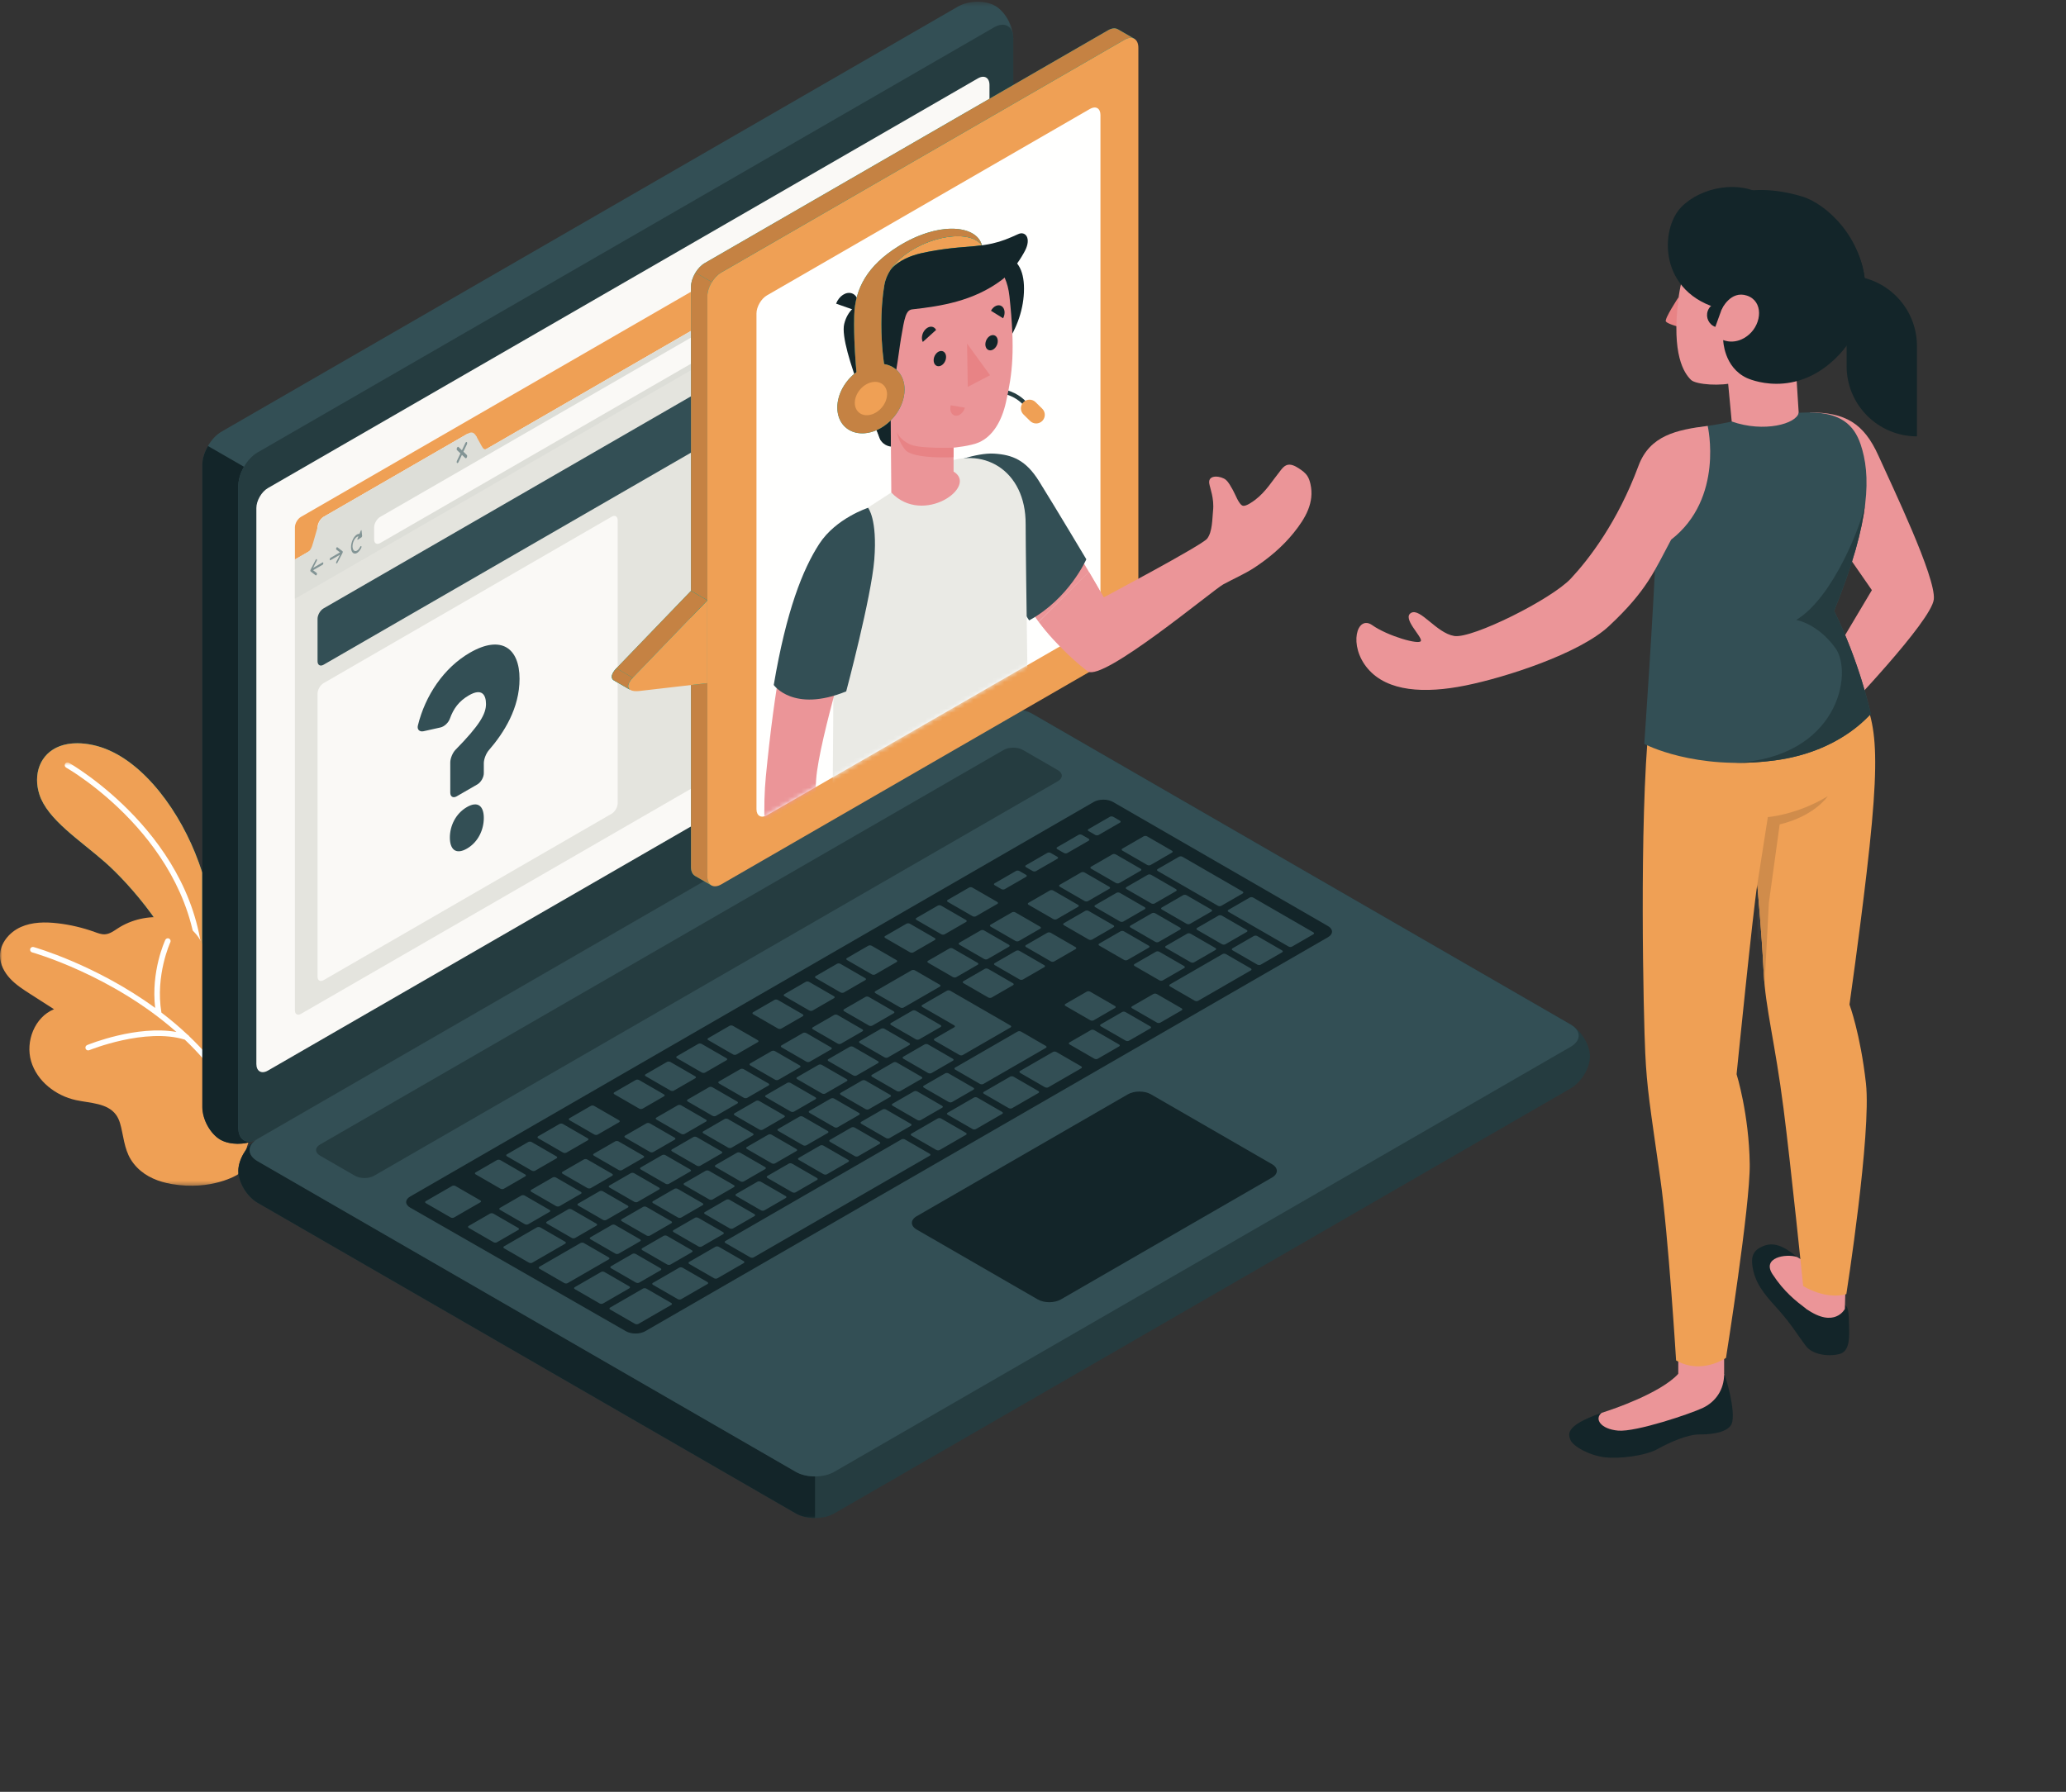 <svg width="468" height="406" viewBox="0 0 468 406" fill="none" xmlns="http://www.w3.org/2000/svg">
<rect x="0" y="0" width="468" height="406" fill="#333333" stroke="none"/>
<path fill-rule="evenodd" clip-rule="evenodd" d="M49.279 214.874C49.279 214.874 48.71 204.395 44.2 193.264C39.69 182.133 31.02 170.92 21.032 168.805C11.043 166.691 6.815 173.406 8.922 180.007C10.737 185.691 18.16 190.409 23.795 195.369C29.431 200.329 39.953 212.317 42.879 223.901L48.513 224.517L49.279 214.874Z" fill="#00A798"/>
<path fill-rule="evenodd" clip-rule="evenodd" d="M45.827 224.223L42.879 223.901C39.953 212.317 29.431 200.329 23.795 195.369C18.16 190.409 10.737 185.691 8.922 180.007C8.568 178.899 8.393 177.789 8.394 176.717C8.395 172.219 11.491 168.408 17.48 168.408C18.568 168.408 19.753 168.534 21.032 168.805C31.02 170.92 39.69 182.133 44.2 193.264C44.812 194.774 45.351 196.272 45.826 197.733L45.827 224.223Z" fill="#EFA055"/>
<mask id="mask0" mask-type="alpha" maskUnits="userSpaceOnUse" x="0" y="172" width="63" height="97">
<path d="M0 172.752H62.242V268.67H0V172.752Z" fill="white"/>
</mask>
<g mask="url(#mask0)">
<path fill-rule="evenodd" clip-rule="evenodd" d="M45.431 220.092C45.095 220.092 44.817 219.825 44.805 219.487C43.756 190.371 15.275 174.088 14.986 173.927C14.684 173.758 14.576 173.376 14.746 173.074C14.915 172.77 15.298 172.662 15.6 172.833C15.894 172.997 44.985 189.629 46.058 219.442C46.071 219.788 45.8 220.079 45.454 220.092H45.431Z" fill="#FFFFFE"/>
<path fill-rule="evenodd" clip-rule="evenodd" d="M53.79 266.167C53.79 266.167 47.967 269.848 38.869 268.282C35.97 267.783 33.118 266.667 31.04 264.522C28.692 262.099 28.317 259.661 27.654 256.42C27.382 255.084 27.089 253.702 26.287 252.599C24.341 249.92 20.448 249.968 17.211 249.269C12.611 248.276 8.379 244.972 7.047 240.459C5.715 235.944 7.874 230.443 12.236 228.675C10.453 227.532 8.671 226.389 6.888 225.246C5.266 224.207 3.627 223.152 2.31 221.746C0.994 220.34 0.014 218.521 -9.25565e-05 216.595C-0.021 213.754 2.111 211.218 4.703 210.054C7.296 208.89 10.259 208.874 13.081 209.202C15.93 209.534 18.74 210.195 21.438 211.169C22.196 211.443 22.974 211.745 23.779 211.695C24.838 211.629 25.75 210.968 26.636 210.383C32.758 206.342 42.724 206.647 46.009 214.267C46.491 215.387 46.779 216.587 47.294 217.694C49.199 221.795 54.552 220.561 58.005 222.481C60.251 223.729 61.6 226.218 62.029 228.752C62.715 232.808 61.585 237.437 60.836 241.45C60.11 245.342 59.133 249.186 58.049 252.992C57.155 256.127 56.18 259.238 55.136 262.326C54.91 262.995 54.427 265.764 53.79 266.167Z" fill="#EFA055"/>
</g>
<path fill-rule="evenodd" clip-rule="evenodd" d="M57.452 256.784C54.327 247.86 48.94 240.599 42.834 234.774C42.769 234.632 42.652 234.518 42.498 234.455C40.572 232.642 38.579 230.97 36.564 229.433C35.155 220.983 38.554 213.565 38.589 213.491C38.735 213.176 38.6 212.803 38.286 212.657C37.971 212.508 37.599 212.645 37.452 212.958C37.311 213.26 34.176 220.09 35.149 228.377C21.702 218.57 7.84 214.645 7.609 214.581C7.277 214.494 6.929 214.686 6.837 215.02C6.745 215.354 6.942 215.699 7.276 215.791C7.537 215.862 25.306 220.894 39.956 233.821C30.97 232.249 20.232 236.591 19.737 236.795C19.417 236.926 19.264 237.293 19.395 237.613C19.495 237.856 19.729 238.002 19.976 238.002L20.214 237.955C20.341 237.903 32.95 232.803 41.859 235.565C47.882 241.288 53.195 248.425 56.268 257.199C56.358 257.457 56.601 257.619 56.859 257.619L57.067 257.584C57.394 257.469 57.566 257.111 57.452 256.784Z" fill="#FFFFFE"/>
<path fill-rule="evenodd" clip-rule="evenodd" d="M53.991 265.3C53.991 267.903 55.94 271.139 58.343 272.527L180.273 342.922C182.676 344.31 186.572 344.31 188.976 342.922L355.809 246.601C358.212 245.213 360.161 241.978 360.161 239.375C360.161 236.772 358.213 233.536 355.81 232.149L233.88 161.753C231.477 160.365 227.58 160.365 225.176 161.753L58.342 258.074C55.939 259.462 53.991 262.697 53.991 265.3Z" fill="#253C40"/>
<mask id="mask1" mask-type="alpha" maskUnits="userSpaceOnUse" x="45" y="0" width="185" height="344">
<path d="M45.826 0.396H229.528V343.96H45.826V0.396Z" fill="white"/>
</mask>
<g mask="url(#mask1)">
<path fill-rule="evenodd" clip-rule="evenodd" d="M184.626 334.544V343.96C183.048 343.96 181.471 343.619 180.275 342.925L58.341 272.527C55.939 271.14 53.989 267.904 53.989 265.301C53.989 262.859 55.708 259.864 57.899 258.357C55.949 259.754 56.1 261.803 58.341 263.1L180.275 333.499C181.471 334.192 183.048 334.544 184.626 334.544Z" fill="#132529"/>
<path fill-rule="evenodd" clip-rule="evenodd" d="M49.909 258.23C47.654 256.928 45.826 253.623 45.826 250.848V105.342C45.826 102.568 47.775 99.193 50.177 97.805L217.011 1.484C219.414 0.096 223.191 0.026 225.445 1.328C227.7 2.63 229.528 5.935 229.528 8.71V154.215C229.528 156.991 227.58 160.365 225.176 161.753L58.342 258.074C55.939 259.462 52.163 259.531 49.909 258.23Z" fill="#334F55"/>
</g>
<path fill-rule="evenodd" clip-rule="evenodd" d="M57.828 258.337C55.426 259.462 52.009 259.442 49.909 258.226C47.658 256.929 45.829 253.623 45.829 250.849V105.339C45.829 103.952 46.311 102.414 47.105 101.058L55.266 105.761V105.771C54.482 107.138 53.989 108.665 53.989 110.052V255.563C53.989 258.135 55.668 259.291 57.828 258.337Z" fill="#132529"/>
<path fill-rule="evenodd" clip-rule="evenodd" d="M53.99 110.056V255.562C53.99 258.337 55.939 259.462 58.342 258.074L225.176 161.753C227.58 160.365 229.528 156.991 229.528 154.215V8.71C229.528 5.935 227.58 4.81 225.176 6.198L58.342 102.519C55.939 103.906 53.99 107.281 53.99 110.056Z" fill="#253C40"/>
<path fill-rule="evenodd" clip-rule="evenodd" d="M58.342 263.099L180.273 333.495C182.676 334.882 186.572 334.882 188.976 333.495L355.81 237.174C358.213 235.786 358.213 233.536 355.81 232.149L233.88 161.753C231.477 160.365 227.58 160.365 225.176 161.753L58.342 258.074C55.939 259.462 55.939 261.712 58.342 263.099Z" fill="#334F55"/>
<path fill-rule="evenodd" clip-rule="evenodd" d="M60.683 110.594L221.532 17.752C222.974 16.92 224.143 17.594 224.143 19.259V145.217C224.143 146.882 222.974 148.907 221.532 149.739L60.683 242.58C59.241 243.412 58.072 242.737 58.072 241.072V115.116C58.072 113.451 59.241 111.426 60.683 110.594Z" fill="#FAF9F6"/>
<path fill-rule="evenodd" clip-rule="evenodd" d="M72.495 259.331L227.353 169.925C228.555 169.231 230.504 169.231 231.705 169.925L239.625 174.498C240.827 175.192 240.827 176.316 239.625 177.01L84.744 266.402C83.543 267.095 81.594 267.095 80.392 266.402L72.495 261.843C71.294 261.15 71.294 260.025 72.495 259.331Z" fill="#253C40"/>
<path fill-rule="evenodd" clip-rule="evenodd" d="M92.909 271.115L247.765 181.708C248.966 181.014 250.914 181.014 252.116 181.708L300.834 209.837C302.035 210.53 302.035 211.655 300.834 212.349L146.155 301.632C144.953 302.326 143.003 302.329 141.799 301.639L92.913 273.621C91.709 272.931 91.707 271.809 92.909 271.115Z" fill="#132529"/>
<path fill-rule="evenodd" clip-rule="evenodd" d="M176.221 233.042C176.443 233.17 176.789 233.176 176.994 233.058L181.843 230.258C182.049 230.139 182.037 229.94 181.816 229.812L176.209 226.575C175.988 226.447 175.642 226.44 175.436 226.559L170.587 229.359C170.382 229.478 170.393 229.677 170.615 229.805L176.221 233.042ZM233.914 197.358C234.135 197.486 234.481 197.493 234.687 197.374L239.535 194.574C239.741 194.456 239.73 194.256 239.508 194.128L238.016 193.266C237.794 193.138 237.448 193.131 237.242 193.251L232.394 196.05C232.188 196.169 232.2 196.369 232.421 196.496L233.914 197.358ZM277.579 213.955L282.428 211.155C282.634 211.037 282.621 210.837 282.401 210.709L276.793 207.472C276.572 207.344 276.226 207.338 276.02 207.456L271.171 210.255C270.966 210.374 270.978 210.574 271.199 210.702L276.806 213.939C277.027 214.067 277.373 214.073 277.579 213.955ZM259.863 195.975C260.085 196.103 260.432 196.11 260.638 195.991L265.486 193.192C265.693 193.072 265.68 192.873 265.459 192.745L259.852 189.508C259.631 189.38 259.284 189.373 259.078 189.492L254.23 192.292C254.024 192.411 254.036 192.611 254.258 192.738L259.863 195.975ZM248.086 189.175C248.308 189.303 248.654 189.31 248.86 189.191L253.708 186.392C253.914 186.273 253.902 186.073 253.681 185.945L252.189 185.083C251.967 184.956 251.621 184.949 251.415 185.068L246.567 187.867C246.361 187.986 246.373 188.186 246.594 188.314L248.086 189.175ZM226.827 201.449C227.048 201.577 227.395 201.584 227.601 201.465L232.449 198.665C232.655 198.547 232.643 198.347 232.422 198.219L230.929 197.358C230.708 197.23 230.362 197.223 230.156 197.341L225.308 200.141C225.101 200.26 225.113 200.46 225.335 200.588L226.827 201.449ZM190.394 224.86C190.615 224.987 190.961 224.994 191.168 224.875L196.016 222.076C196.222 221.957 196.21 221.757 195.988 221.63L190.382 218.392C190.161 218.264 189.815 218.258 189.609 218.377L184.76 221.175C184.554 221.295 184.567 221.494 184.788 221.622L190.394 224.86ZM183.308 228.951C183.529 229.078 183.875 229.086 184.081 228.966L188.929 226.167C189.135 226.048 189.123 225.848 188.902 225.72L183.296 222.484C183.074 222.356 182.728 222.349 182.522 222.468L177.673 225.267C177.467 225.386 177.48 225.586 177.701 225.714L183.308 228.951ZM213.22 211.681C213.441 211.809 213.787 211.816 213.993 211.697L218.842 208.897C219.048 208.778 219.035 208.578 218.814 208.451L213.207 205.214C212.986 205.086 212.64 205.079 212.434 205.198L207.586 207.997C207.38 208.116 207.392 208.316 207.613 208.444L213.22 211.681ZM197.48 220.768C197.702 220.896 198.048 220.903 198.254 220.784L203.103 217.985C203.308 217.866 203.296 217.666 203.075 217.538L197.468 214.301C197.247 214.173 196.901 214.166 196.695 214.285L191.846 217.085C191.64 217.203 191.652 217.403 191.874 217.531L197.48 220.768ZM220.306 207.59C220.527 207.717 220.874 207.724 221.079 207.605L225.928 204.806C226.134 204.687 226.122 204.487 225.901 204.36L220.294 201.122C220.072 200.995 219.726 200.988 219.521 201.107L214.672 203.906C214.466 204.025 214.478 204.225 214.699 204.353L220.306 207.59ZM206.133 215.772C206.354 215.9 206.701 215.907 206.907 215.788L211.756 212.989C211.961 212.87 211.949 212.67 211.728 212.542L206.122 209.305C205.901 209.177 205.554 209.171 205.348 209.289L200.5 212.089C200.293 212.208 200.305 212.408 200.527 212.535L206.133 215.772ZM241 193.267C241.221 193.394 241.568 193.402 241.774 193.283L246.622 190.483C246.828 190.364 246.816 190.164 246.595 190.037L245.103 189.175C244.881 189.047 244.534 189.04 244.328 189.159L239.48 191.959C239.275 192.077 239.286 192.277 239.508 192.405L241 193.267ZM208.58 253.791L213.428 250.992C213.634 250.873 213.622 250.673 213.401 250.546L207.795 247.309C207.573 247.181 207.227 247.173 207.021 247.293L202.172 250.092C201.966 250.211 201.979 250.411 202.2 250.539L207.806 253.776C208.027 253.903 208.374 253.91 208.58 253.791ZM194.407 261.974L199.256 259.174C199.462 259.056 199.45 258.856 199.228 258.728L193.622 255.491C193.401 255.363 193.054 255.356 192.848 255.476L188 258.275C187.794 258.394 187.806 258.593 188.027 258.721L193.634 261.958C193.855 262.086 194.201 262.093 194.407 261.974ZM201.493 257.883L206.342 255.084C206.548 254.965 206.536 254.764 206.315 254.637L200.708 251.4C200.487 251.272 200.141 251.265 199.935 251.384L195.086 254.184C194.881 254.302 194.892 254.502 195.113 254.63L200.72 257.867C200.941 257.995 201.288 258.002 201.493 257.883ZM173.148 274.248L177.997 271.449C178.203 271.33 178.19 271.13 177.969 271.002L172.363 267.765C172.141 267.638 171.795 267.63 171.589 267.75L166.74 270.548C166.534 270.668 166.547 270.867 166.768 270.995L172.375 274.233C172.596 274.36 172.942 274.367 173.148 274.248ZM187.321 266.066L192.17 263.266C192.375 263.147 192.363 262.947 192.142 262.819L186.535 259.582C186.314 259.455 185.968 259.447 185.762 259.567L180.914 262.366C180.708 262.485 180.72 262.685 180.941 262.813L186.548 266.049C186.769 266.177 187.115 266.185 187.321 266.066ZM180.235 270.157L185.083 267.357C185.289 267.238 185.277 267.039 185.055 266.911L179.449 263.674C179.228 263.546 178.882 263.539 178.675 263.658L173.827 266.458C173.621 266.576 173.633 266.776 173.854 266.904L179.461 270.141C179.682 270.269 180.028 270.276 180.235 270.157ZM246.968 231.166C247.19 231.293 247.535 231.3 247.741 231.182L252.59 228.382C252.796 228.263 252.783 228.063 252.563 227.936L246.956 224.699C246.735 224.571 246.389 224.564 246.183 224.683L241.334 227.482C241.128 227.601 241.141 227.801 241.361 227.929L246.968 231.166ZM215.666 249.7L220.515 246.901C220.721 246.782 220.709 246.582 220.487 246.454L214.881 243.217C214.66 243.09 214.314 243.083 214.107 243.201L209.259 246.001C209.053 246.12 209.065 246.319 209.286 246.447L214.893 249.684C215.114 249.812 215.46 249.819 215.666 249.7ZM255.397 217.513L260.246 214.714C260.451 214.595 260.44 214.395 260.218 214.268L254.611 211.03C254.391 210.903 254.044 210.896 253.838 211.014L248.989 213.814C248.783 213.933 248.796 214.133 249.017 214.26L254.623 217.497C254.845 217.625 255.192 217.632 255.397 217.513ZM262.633 222.122C262.854 222.249 263.2 222.256 263.405 222.137L268.254 219.338C268.461 219.219 268.448 219.019 268.228 218.891L262.62 215.654C262.4 215.527 262.053 215.52 261.848 215.639L256.998 218.438C256.793 218.557 256.805 218.757 257.027 218.884L262.633 222.122ZM222.753 245.609L236.926 237.426C237.132 237.307 237.119 237.107 236.898 236.98L231.292 233.742C231.07 233.615 230.724 233.608 230.518 233.727L216.345 241.909C216.139 242.028 216.152 242.229 216.373 242.356L221.979 245.592C222.201 245.72 222.547 245.728 222.753 245.609ZM238.81 217.841L243.657 215.042C243.864 214.923 243.852 214.723 243.631 214.596L238.024 211.359C237.803 211.232 237.456 211.224 237.25 211.343L232.402 214.142C232.195 214.262 232.208 214.462 232.43 214.589L238.035 217.825C238.257 217.954 238.604 217.961 238.81 217.841ZM270.492 218.046L275.341 215.247C275.547 215.128 275.535 214.928 275.314 214.8L269.707 211.564C269.486 211.436 269.14 211.428 268.934 211.548L264.085 214.347C263.879 214.465 263.892 214.666 264.112 214.794L269.72 218.03C269.941 218.158 270.287 218.165 270.492 218.046ZM254.966 229.322C254.744 229.195 254.398 229.188 254.192 229.307L249.343 232.106C249.137 232.225 249.15 232.425 249.371 232.553L254.978 235.79C255.198 235.917 255.545 235.924 255.751 235.805L260.6 233.007C260.806 232.887 260.793 232.688 260.571 232.56L254.966 229.322ZM229.604 243.966C229.382 243.838 229.036 243.83 228.83 243.95L222.862 247.395C222.657 247.514 222.669 247.714 222.89 247.841L228.497 251.078C228.718 251.206 229.065 251.213 229.27 251.094L235.237 247.649C235.444 247.53 235.432 247.33 235.21 247.202L229.604 243.966ZM154.637 287.247C154.416 287.12 154.069 287.112 153.863 287.232L147.896 290.677C147.69 290.796 147.702 290.996 147.924 291.123L153.53 294.361C153.752 294.488 154.097 294.495 154.303 294.376L160.271 290.931C160.477 290.812 160.465 290.612 160.244 290.484L154.637 287.247ZM213.193 253.44C212.972 253.312 212.626 253.305 212.42 253.424L206.452 256.869C206.246 256.989 206.258 257.189 206.48 257.316L212.086 260.553C212.307 260.681 212.653 260.688 212.86 260.569L218.827 257.123C219.033 257.005 219.021 256.805 218.799 256.677L213.193 253.44ZM162.842 282.51C162.621 282.382 162.275 282.375 162.069 282.494L156.101 285.939C155.895 286.058 155.908 286.258 156.129 286.386L161.735 289.623C161.957 289.751 162.303 289.758 162.509 289.639L168.477 286.193C168.682 286.074 168.67 285.875 168.449 285.747L162.842 282.51ZM204.988 258.177C204.767 258.049 204.421 258.043 204.215 258.161L164.307 281.202C164.101 281.321 164.113 281.521 164.334 281.649L169.941 284.885C170.162 285.013 170.508 285.021 170.715 284.902L210.622 261.861C210.828 261.742 210.816 261.542 210.594 261.414L204.988 258.177ZM239.301 238.367C239.079 238.239 238.734 238.232 238.527 238.351L231.068 242.658C230.862 242.777 230.875 242.976 231.095 243.104L236.702 246.341C236.923 246.469 237.27 246.476 237.476 246.357L244.935 242.05C245.141 241.931 245.128 241.732 244.907 241.604L239.301 238.367ZM221.398 248.703C221.177 248.575 220.831 248.568 220.625 248.687L214.657 252.132C214.451 252.251 214.464 252.451 214.685 252.579L220.291 255.816C220.513 255.943 220.859 255.95 221.065 255.831L227.032 252.386C227.238 252.267 227.226 252.067 227.005 251.94L221.398 248.703ZM297.496 211.242L283.88 203.381C283.658 203.253 283.313 203.246 283.107 203.364L278.258 206.164C278.052 206.283 278.065 206.483 278.285 206.611L291.902 214.472C292.122 214.6 292.469 214.607 292.675 214.488L297.524 211.688C297.73 211.569 297.717 211.369 297.496 211.242ZM284.803 212.096C284.581 211.968 284.236 211.961 284.029 212.08L279.181 214.88C278.975 214.999 278.987 215.199 279.208 215.326L284.815 218.563C285.036 218.691 285.383 218.697 285.588 218.579L290.437 215.779C290.643 215.66 290.63 215.461 290.409 215.333L284.803 212.096ZM247.879 233.414C247.657 233.286 247.312 233.279 247.106 233.398L242.257 236.197C242.051 236.317 242.064 236.516 242.284 236.644L247.891 239.881C248.112 240.009 248.458 240.016 248.664 239.897L253.513 237.097C253.719 236.979 253.706 236.778 253.486 236.652L247.879 233.414ZM166.062 278.34L170.91 275.54C171.116 275.421 171.104 275.221 170.882 275.093L165.276 271.857C165.055 271.729 164.709 271.722 164.503 271.84L159.654 274.64C159.448 274.759 159.461 274.959 159.682 275.087L165.288 278.323C165.509 278.451 165.856 278.458 166.062 278.34ZM262.052 225.232C261.83 225.104 261.485 225.096 261.278 225.216L256.43 228.015C256.224 228.134 256.236 228.334 256.457 228.462L262.064 231.699C262.285 231.826 262.631 231.833 262.837 231.714L267.686 228.915C267.892 228.796 267.879 228.596 267.658 228.468L262.052 225.232ZM277.716 216.188C277.495 216.06 277.149 216.053 276.943 216.172L265.008 223.062C264.802 223.181 264.815 223.381 265.035 223.509L270.643 226.746C270.863 226.873 271.21 226.881 271.416 226.761L283.351 219.871C283.556 219.752 283.544 219.552 283.323 219.424L277.716 216.188ZM127.536 261.15C127.757 261.278 128.104 261.285 128.31 261.166L133.158 258.366C133.364 258.248 133.352 258.048 133.131 257.921L127.525 254.683C127.303 254.555 126.957 254.548 126.751 254.667L121.902 257.466C121.696 257.586 121.709 257.785 121.93 257.913L127.536 261.15ZM134.623 257.059C134.844 257.186 135.19 257.194 135.396 257.074L140.245 254.276C140.451 254.156 140.438 253.957 140.217 253.829L134.611 250.591C134.39 250.464 134.044 250.457 133.838 250.576L128.989 253.375C128.783 253.494 128.795 253.694 129.016 253.822L134.623 257.059ZM146.432 291.985C146.211 291.857 145.864 291.85 145.658 291.969L138.199 296.276C137.993 296.394 138.006 296.594 138.227 296.722L143.833 299.959C144.054 300.087 144.401 300.094 144.607 299.975L152.066 295.668C152.272 295.549 152.259 295.349 152.038 295.221L146.432 291.985ZM144.793 251.188C145.014 251.315 145.36 251.322 145.566 251.203L150.414 248.404C150.621 248.285 150.608 248.085 150.387 247.957L144.78 244.72C144.559 244.593 144.213 244.586 144.007 244.705L139.158 247.504C138.952 247.623 138.965 247.823 139.186 247.95L144.793 251.188ZM158.965 243.005C159.187 243.132 159.533 243.14 159.739 243.021L164.588 240.221C164.793 240.103 164.781 239.903 164.56 239.775L158.953 236.538C158.732 236.41 158.386 236.403 158.18 236.522L153.331 239.321C153.125 239.44 153.138 239.64 153.359 239.768L158.965 243.005ZM120.45 265.241C120.671 265.369 121.018 265.377 121.223 265.257L126.072 262.458C126.278 262.339 126.266 262.139 126.045 262.011L120.438 258.775C120.217 258.647 119.871 258.639 119.665 258.759L114.816 261.558C114.611 261.677 114.622 261.877 114.843 262.005L120.45 265.241ZM151.879 247.096C152.1 247.224 152.446 247.231 152.652 247.112L157.501 244.312C157.707 244.194 157.694 243.994 157.473 243.866L151.867 240.629C151.646 240.501 151.299 240.494 151.093 240.613L146.245 243.412C146.039 243.531 146.051 243.731 146.272 243.859L151.879 247.096ZM166.052 238.913C166.273 239.041 166.619 239.048 166.825 238.929L171.673 236.13C171.88 236.011 171.867 235.811 171.646 235.684L166.04 232.446C165.819 232.319 165.472 232.312 165.266 232.43L160.418 235.23C160.212 235.349 160.224 235.549 160.445 235.676L166.052 238.913ZM142.537 291.459L136.93 288.222C136.71 288.094 136.363 288.087 136.157 288.206L130.19 291.652C129.984 291.77 129.996 291.97 130.217 292.098L135.824 295.335C136.045 295.463 136.391 295.469 136.597 295.351L142.565 291.905C142.771 291.787 142.758 291.587 142.537 291.459ZM137.884 284.897L132.278 281.659C132.057 281.532 131.711 281.525 131.505 281.644L122.18 287.027C121.974 287.146 121.987 287.346 122.208 287.474L127.814 290.711C128.036 290.839 128.382 290.845 128.588 290.727L137.912 285.343C138.118 285.224 138.106 285.025 137.884 284.897ZM113.364 269.333C113.585 269.461 113.931 269.467 114.137 269.349L118.986 266.549C119.192 266.43 119.18 266.231 118.958 266.103L113.352 262.866C113.131 262.738 112.784 262.731 112.578 262.85L107.73 265.649C107.524 265.768 107.536 265.968 107.757 266.096L113.364 269.333ZM108.788 271.974L103.182 268.737C102.961 268.61 102.615 268.602 102.409 268.721L96.441 272.167C96.236 272.285 96.247 272.486 96.469 272.613L102.075 275.85C102.297 275.978 102.643 275.985 102.848 275.866L108.817 272.421C109.023 272.302 109.01 272.102 108.788 271.974ZM128.01 281.349L122.404 278.112C122.183 277.985 121.837 277.977 121.631 278.096L114.171 282.403C113.965 282.522 113.977 282.722 114.199 282.85L119.805 286.086C120.027 286.214 120.372 286.221 120.578 286.102L128.038 281.796C128.244 281.676 128.231 281.477 128.01 281.349ZM117.391 278.233L111.784 274.995C111.563 274.867 111.216 274.861 111.01 274.98L106.162 277.779C105.956 277.898 105.968 278.097 106.189 278.225L111.796 281.463C112.017 281.59 112.363 281.597 112.569 281.478L117.418 278.679C117.624 278.56 117.611 278.36 117.391 278.233ZM158.975 282.431L163.824 279.632C164.03 279.512 164.017 279.313 163.797 279.185L158.19 275.948C157.968 275.82 157.622 275.813 157.416 275.932L152.568 278.731C152.361 278.85 152.374 279.05 152.595 279.178L158.201 282.415C158.423 282.542 158.769 282.549 158.975 282.431ZM164.149 253.548L159.3 256.348C159.094 256.467 159.106 256.667 159.328 256.794L164.935 260.031C165.155 260.159 165.502 260.166 165.708 260.048L170.556 257.248C170.762 257.129 170.75 256.929 170.529 256.801L164.922 253.565C164.701 253.437 164.355 253.429 164.149 253.548ZM157.063 257.639L152.214 260.439C152.008 260.558 152.02 260.758 152.241 260.885L157.848 264.122C158.069 264.25 158.415 264.257 158.621 264.138L163.47 261.339C163.676 261.22 163.664 261.02 163.443 260.892L157.836 257.656C157.615 257.528 157.268 257.521 157.063 257.639ZM185.408 241.274L180.559 244.073C180.353 244.193 180.366 244.392 180.587 244.52L186.193 247.757C186.415 247.885 186.761 247.892 186.967 247.773L191.816 244.973C192.022 244.855 192.009 244.655 191.788 244.528L186.181 241.29C185.96 241.163 185.614 241.156 185.408 241.274ZM171.235 249.457L166.386 252.257C166.181 252.375 166.193 252.575 166.414 252.703L172.021 255.94C172.242 256.068 172.589 256.074 172.794 255.956L177.643 253.157C177.848 253.037 177.837 252.838 177.615 252.71L172.008 249.473C171.787 249.345 171.441 249.338 171.235 249.457ZM178.321 245.366L173.473 248.165C173.267 248.284 173.279 248.484 173.501 248.612L179.107 251.848C179.328 251.976 179.674 251.984 179.881 251.864L184.729 249.065C184.935 248.946 184.923 248.746 184.702 248.618L179.095 245.382C178.874 245.254 178.527 245.247 178.321 245.366ZM149.976 261.731L145.128 264.53C144.922 264.65 144.933 264.849 145.155 264.977L150.761 268.214C150.983 268.342 151.329 268.349 151.535 268.23L156.383 265.43C156.589 265.311 156.577 265.111 156.356 264.984L150.75 261.747C150.528 261.619 150.182 261.612 149.976 261.731ZM142.89 265.822L138.041 268.622C137.835 268.74 137.847 268.941 138.068 269.069L143.675 272.305C143.896 272.433 144.242 272.44 144.448 272.321L149.297 269.522C149.504 269.403 149.491 269.203 149.27 269.075L143.663 265.839C143.442 265.711 143.096 265.703 142.89 265.822ZM168.495 267.686L173.344 264.887C173.55 264.767 173.537 264.568 173.317 264.44L167.71 261.203C167.489 261.075 167.143 261.068 166.936 261.188L162.088 263.986C161.882 264.105 161.894 264.306 162.115 264.433L167.722 267.67C167.943 267.798 168.289 267.805 168.495 267.686ZM161.409 271.778L166.257 268.978C166.464 268.859 166.451 268.659 166.23 268.531L160.623 265.295C160.402 265.167 160.056 265.16 159.85 265.278L155.002 268.078C154.796 268.197 154.808 268.397 155.029 268.525L160.636 271.761C160.857 271.889 161.203 271.896 161.409 271.778ZM154.322 275.868L159.171 273.069C159.377 272.95 159.365 272.75 159.144 272.623L153.537 269.386C153.316 269.258 152.969 269.251 152.763 269.37L147.915 272.169C147.71 272.288 147.721 272.488 147.943 272.616L153.549 275.853C153.77 275.98 154.117 275.987 154.322 275.868ZM135.803 269.914L130.955 272.713C130.749 272.832 130.761 273.032 130.982 273.159L136.589 276.397C136.81 276.524 137.156 276.531 137.362 276.412L142.211 273.613C142.417 273.494 142.404 273.295 142.183 273.167L136.577 269.929C136.356 269.801 136.009 269.795 135.803 269.914ZM146.463 279.944C146.684 280.072 147.03 280.079 147.236 279.96L152.085 277.161C152.291 277.042 152.278 276.842 152.057 276.714L146.45 273.477C146.23 273.349 145.883 273.342 145.677 273.461L140.829 276.261C140.623 276.38 140.635 276.58 140.856 276.707L146.463 279.944ZM199.581 233.092L194.732 235.891C194.526 236.01 194.539 236.21 194.76 236.338L200.366 239.575C200.588 239.702 200.934 239.71 201.14 239.59L205.988 236.791C206.194 236.672 206.182 236.472 205.961 236.345L200.354 233.108C200.133 232.98 199.787 232.973 199.581 233.092ZM261.71 213.406C261.931 213.534 262.277 213.541 262.484 213.422L267.332 210.623C267.538 210.504 267.526 210.304 267.305 210.176L261.697 206.939C261.477 206.811 261.13 206.804 260.925 206.923L256.076 209.723C255.87 209.841 255.882 210.042 256.104 210.169L261.71 213.406ZM192.494 237.183L187.646 239.983C187.44 240.101 187.452 240.301 187.673 240.429L193.28 243.666C193.501 243.793 193.847 243.8 194.053 243.682L198.902 240.882C199.108 240.763 199.095 240.564 198.874 240.436L193.268 237.199C193.047 237.071 192.7 237.064 192.494 237.183ZM245.829 206.391L240.981 209.19C240.775 209.308 240.786 209.508 241.008 209.636L246.614 212.873C246.836 213.001 247.182 213.008 247.388 212.889L252.236 210.09C252.442 209.97 252.43 209.771 252.209 209.643L246.603 206.406C246.381 206.279 246.034 206.272 245.829 206.391ZM262.267 197.362L275.883 205.224C276.104 205.351 276.449 205.358 276.656 205.239L281.504 202.44C281.711 202.321 281.698 202.121 281.478 201.993L267.861 194.132C267.64 194.005 267.294 193.998 267.088 194.116L262.239 196.916C262.033 197.034 262.046 197.235 262.267 197.362ZM260.775 198.224C260.554 198.096 260.207 198.089 260.001 198.208L255.152 201.007C254.947 201.126 254.959 201.326 255.181 201.453L260.787 204.691C261.008 204.818 261.355 204.825 261.56 204.707L266.409 201.907C266.614 201.788 266.603 201.589 266.382 201.461L260.775 198.224ZM254.475 208.798L259.322 205.998C259.528 205.88 259.517 205.68 259.295 205.552L253.689 202.315C253.468 202.187 253.121 202.18 252.915 202.299L248.067 205.098C247.861 205.217 247.872 205.417 248.094 205.545L253.7 208.782C253.921 208.91 254.269 208.917 254.475 208.798ZM269.569 209.33L274.418 206.531C274.624 206.413 274.611 206.212 274.391 206.085L268.784 202.848C268.563 202.72 268.217 202.713 268.011 202.832L263.162 205.631C262.956 205.75 262.969 205.95 263.19 206.078L268.796 209.315C269.018 209.442 269.363 209.449 269.569 209.33ZM182.668 259.503L187.517 256.704C187.723 256.585 187.71 256.385 187.489 256.257L181.883 253.02C181.661 252.893 181.316 252.886 181.11 253.004L176.261 255.804C176.055 255.923 176.067 256.123 176.288 256.25L181.895 259.487C182.116 259.615 182.462 259.622 182.668 259.503ZM252.766 193.6C252.545 193.472 252.198 193.465 251.992 193.584L247.144 196.383C246.938 196.502 246.95 196.702 247.171 196.829L252.777 200.067C252.999 200.194 253.345 200.201 253.551 200.083L258.4 197.283C258.606 197.164 258.594 196.964 258.372 196.837L252.766 193.6ZM208.226 235.499L213.075 232.7C213.281 232.581 213.268 232.381 213.047 232.253L207.441 229.016C207.219 228.888 206.873 228.882 206.667 229L201.819 231.8C201.612 231.919 201.625 232.118 201.846 232.246L207.452 235.483C207.674 235.611 208.02 235.618 208.226 235.499ZM244.905 197.675L240.058 200.474C239.852 200.593 239.863 200.793 240.085 200.921L245.692 204.157C245.912 204.285 246.259 204.293 246.464 204.173L251.313 201.375C251.519 201.255 251.507 201.055 251.286 200.927L245.68 197.691C245.458 197.563 245.112 197.556 244.905 197.675ZM229.241 206.719L224.393 209.518C224.187 209.637 224.199 209.837 224.42 209.965L230.027 213.202C230.248 213.329 230.594 213.337 230.8 213.217L235.649 210.419C235.855 210.299 235.842 210.099 235.621 209.972L230.015 206.735C229.793 206.607 229.447 206.6 229.241 206.719ZM237.819 201.766L232.971 204.566C232.765 204.685 232.777 204.884 232.998 205.012L238.605 208.249C238.826 208.377 239.172 208.384 239.378 208.265L244.227 205.466C244.433 205.347 244.42 205.147 244.199 205.019L238.593 201.782C238.372 201.654 238.026 201.648 237.819 201.766ZM175.582 263.595L180.43 260.795C180.636 260.676 180.624 260.476 180.403 260.349L174.797 257.112C174.575 256.984 174.229 256.977 174.023 257.096L169.174 259.895C168.968 260.014 168.981 260.214 169.202 260.342L174.808 263.579C175.029 263.707 175.376 263.714 175.582 263.595ZM139.356 258.614L134.507 261.413C134.301 261.532 134.314 261.733 134.535 261.86L140.141 265.097C140.363 265.225 140.709 265.232 140.915 265.113L145.764 262.314C145.969 262.195 145.957 261.994 145.736 261.867L140.13 258.63C139.908 258.503 139.562 258.496 139.356 258.614ZM146.443 254.523L141.594 257.322C141.388 257.441 141.4 257.641 141.621 257.768L147.228 261.006C147.449 261.133 147.796 261.14 148.001 261.022L152.85 258.222C153.056 258.103 153.044 257.903 152.822 257.776L147.216 254.539C146.995 254.411 146.648 254.404 146.443 254.523ZM153.529 250.432L148.68 253.231C148.474 253.35 148.486 253.55 148.708 253.677L154.314 256.914C154.535 257.042 154.882 257.049 155.088 256.93L159.936 254.131C160.142 254.012 160.13 253.812 159.909 253.684L154.302 250.447C154.081 250.32 153.735 250.312 153.529 250.432ZM167.701 242.249L162.853 245.048C162.647 245.167 162.659 245.367 162.881 245.495L168.487 248.732C168.708 248.859 169.054 248.867 169.26 248.747L174.109 245.948C174.315 245.829 174.302 245.63 174.082 245.502L168.475 242.264C168.254 242.137 167.907 242.13 167.701 242.249ZM132.27 262.706L127.421 265.505C127.215 265.624 127.228 265.824 127.448 265.951L133.055 269.188C133.276 269.316 133.622 269.323 133.829 269.204L138.677 266.405C138.883 266.286 138.871 266.086 138.65 265.958L133.043 262.721C132.822 262.594 132.476 262.587 132.27 262.706ZM160.615 246.34L155.766 249.139C155.561 249.258 155.573 249.458 155.794 249.586L161.401 252.823C161.622 252.951 161.967 252.958 162.173 252.839L167.023 250.039C167.229 249.921 167.216 249.721 166.995 249.593L161.388 246.356C161.167 246.228 160.821 246.221 160.615 246.34ZM125.183 266.797L120.335 269.596C120.129 269.715 120.141 269.915 120.362 270.043L125.968 273.279C126.19 273.407 126.536 273.414 126.742 273.296L131.59 270.496C131.797 270.377 131.784 270.177 131.563 270.05L125.957 266.813C125.736 266.685 125.389 266.678 125.183 266.797ZM144.029 290.597C144.25 290.725 144.597 290.732 144.802 290.613L149.651 287.814C149.857 287.695 149.844 287.495 149.624 287.368L144.017 284.131C143.796 284.003 143.449 283.996 143.243 284.114L138.395 286.914C138.189 287.033 138.201 287.233 138.423 287.361L144.029 290.597ZM151.889 286.522L156.737 283.723C156.944 283.604 156.931 283.404 156.71 283.276L151.104 280.039C150.882 279.912 150.536 279.904 150.33 280.024L145.481 282.823C145.276 282.942 145.288 283.142 145.509 283.27L151.115 286.506C151.337 286.634 151.683 286.641 151.889 286.522ZM129.502 280.488C129.723 280.616 130.069 280.623 130.276 280.504L135.125 277.704C135.33 277.586 135.318 277.385 135.096 277.258L129.49 274.021C129.269 273.893 128.923 273.886 128.717 274.005L123.868 276.804C123.662 276.923 123.674 277.123 123.896 277.251L129.502 280.488ZM118.097 270.888L113.248 273.688C113.042 273.806 113.054 274.007 113.276 274.134L118.882 277.371C119.104 277.499 119.45 277.506 119.655 277.387L124.505 274.588C124.71 274.468 124.698 274.269 124.477 274.141L118.87 270.904C118.649 270.777 118.303 270.769 118.097 270.888ZM139.377 284.036C139.598 284.163 139.944 284.17 140.15 284.051L144.999 281.252C145.204 281.133 145.192 280.933 144.971 280.805L139.364 277.569C139.143 277.441 138.797 277.434 138.591 277.553L133.742 280.352C133.536 280.471 133.549 280.671 133.77 280.798L139.377 284.036ZM174.788 238.158L169.939 240.957C169.733 241.076 169.746 241.276 169.967 241.403L175.573 244.641C175.795 244.768 176.141 244.775 176.347 244.656L181.195 241.857C181.402 241.738 181.389 241.538 181.168 241.41L175.561 238.173C175.34 238.046 174.994 238.039 174.788 238.158ZM181.875 234.066L177.026 236.866C176.819 236.985 176.832 237.185 177.053 237.312L182.66 240.549C182.881 240.677 183.227 240.684 183.433 240.565L188.282 237.766C188.488 237.647 188.475 237.447 188.254 237.319L182.648 234.082C182.426 233.954 182.081 233.947 181.875 234.066ZM218.1 239.047L228.916 232.802C229.122 232.683 229.11 232.483 228.888 232.355L215.273 224.494C215.052 224.366 214.706 224.36 214.5 224.479L208.905 227.708C208.699 227.828 208.712 228.027 208.932 228.155L216.141 232.317C216.362 232.444 216.374 232.645 216.168 232.763L211.693 235.347C211.487 235.466 211.499 235.666 211.72 235.794L217.327 239.03C217.548 239.158 217.895 239.165 218.1 239.047ZM224.637 226.025L229.485 223.225C229.691 223.107 229.679 222.906 229.458 222.779L223.851 219.542C223.63 219.414 223.284 219.407 223.078 219.526L218.23 222.325C218.024 222.444 218.035 222.644 218.257 222.772L223.863 226.009C224.084 226.136 224.43 226.143 224.637 226.025ZM189.755 255.412L194.603 252.612C194.809 252.494 194.797 252.294 194.575 252.166L188.969 248.929C188.748 248.801 188.402 248.794 188.196 248.913L183.347 251.713C183.141 251.831 183.153 252.031 183.375 252.159L188.981 255.396C189.202 255.524 189.548 255.531 189.755 255.412ZM196.841 251.321L201.69 248.521C201.896 248.403 201.883 248.203 201.662 248.075L196.056 244.838C195.835 244.71 195.488 244.703 195.282 244.822L190.434 247.621C190.227 247.74 190.24 247.94 190.461 248.068L196.068 251.305C196.289 251.432 196.635 251.439 196.841 251.321ZM203.927 247.229L208.776 244.43C208.982 244.311 208.969 244.111 208.748 243.983L203.142 240.747C202.921 240.619 202.575 240.611 202.369 240.731L197.52 243.53C197.314 243.649 197.326 243.849 197.547 243.976L203.154 247.214C203.375 247.341 203.721 247.348 203.927 247.229ZM211.014 243.138L215.862 240.339C216.068 240.22 216.056 240.02 215.835 239.892L210.229 236.655C210.007 236.528 209.661 236.521 209.455 236.639L204.607 239.439C204.401 239.558 204.412 239.757 204.634 239.885L210.24 243.122C210.461 243.25 210.808 243.257 211.014 243.138ZM188.961 229.975L184.112 232.774C183.906 232.893 183.919 233.093 184.139 233.221L189.746 236.458C189.967 236.585 190.314 236.592 190.52 236.473L195.368 233.674C195.574 233.555 195.562 233.355 195.34 233.228L189.735 229.991C189.513 229.863 189.167 229.856 188.961 229.975ZM196.047 225.883L191.198 228.683C190.992 228.802 191.005 229.002 191.226 229.13L196.833 232.366C197.054 232.494 197.4 232.501 197.606 232.382L202.455 229.583C202.66 229.464 202.648 229.264 202.427 229.136L196.82 225.9C196.599 225.772 196.253 225.765 196.047 225.883ZM215.069 214.901L210.219 217.701C210.014 217.82 210.026 218.02 210.247 218.147L215.854 221.384C216.075 221.512 216.422 221.519 216.627 221.4L221.476 218.601C221.682 218.482 221.67 218.282 221.448 218.154L215.842 214.918C215.621 214.789 215.274 214.783 215.069 214.901ZM206.49 219.855L198.285 224.592C198.079 224.71 198.091 224.911 198.312 225.038L203.919 228.275C204.14 228.403 204.486 228.409 204.693 228.291L212.898 223.554C213.104 223.435 213.091 223.235 212.87 223.107L207.264 219.87C207.043 219.742 206.696 219.735 206.49 219.855ZM222.154 210.81L217.306 213.61C217.1 213.729 217.112 213.928 217.334 214.056L222.94 217.293C223.161 217.421 223.508 217.428 223.714 217.309L228.562 214.509C228.768 214.391 228.756 214.191 228.535 214.063L222.928 210.826C222.707 210.698 222.361 210.692 222.154 210.81ZM231.723 221.933L236.571 219.134C236.777 219.015 236.765 218.815 236.544 218.687L230.938 215.45C230.716 215.322 230.37 215.316 230.164 215.434L225.315 218.234C225.109 218.353 225.122 218.552 225.343 218.68L230.949 221.917C231.171 222.045 231.517 222.052 231.723 221.933Z" fill="#334F55"/>
<path fill-rule="evenodd" clip-rule="evenodd" d="M207.647 275.577L255.493 247.953C256.936 247.12 259.274 247.12 260.716 247.953L288.152 263.793C289.594 264.626 289.594 265.976 288.152 266.808L240.305 294.433C238.862 295.265 236.525 295.265 235.083 294.433L207.647 278.592C206.205 277.76 206.205 276.41 207.647 275.577Z" fill="#132529"/>
<path fill-rule="evenodd" clip-rule="evenodd" d="M218.111 32.133V39.437L109.201 102.314C108.45 102.75 107.838 102.396 107.838 101.525L107.919 98.908C107.919 98.908 105.965 98.187 105.913 98.29L73.301 117.12C72.543 117.555 71.931 118.616 71.931 119.487V122.253C71.931 123.124 71.318 124.185 70.567 124.621L66.804 126.793V119.487C66.804 118.616 67.416 117.555 68.168 117.12L216.747 31.343C217.499 30.907 218.111 31.261 218.111 32.133Z" fill="#EFA055"/>
<path fill-rule="evenodd" clip-rule="evenodd" d="M218.117 141.586C218.117 142.457 217.505 143.518 216.747 143.953L68.168 229.73C67.416 230.166 66.804 229.812 66.804 228.941V126.793L70.567 124.621C71.318 124.185 72.543 117.555 73.301 117.12L105.913 98.29C106.291 98.072 106.926 99.187 107.559 100.302C108.193 101.417 108.826 102.532 109.201 102.314L218.111 39.437V48.327L218.117 141.586Z" fill="#E4E4DE"/>
<path fill-rule="evenodd" clip-rule="evenodd" d="M73.299 154.789L138.554 117.077C139.309 116.641 139.921 116.994 139.921 117.866V182.006C139.921 182.878 139.309 183.938 138.554 184.374L73.299 222.086C72.545 222.521 71.932 222.168 71.932 221.296L71.933 157.157C71.933 156.285 72.545 155.225 73.299 154.789Z" fill="#FAF9F6"/>
<path fill-rule="evenodd" clip-rule="evenodd" d="M73.299 137.851L211.624 57.987C212.379 57.551 212.99 57.905 212.99 58.776V68.385C212.99 69.257 212.378 70.317 211.623 70.753L73.299 150.615C72.544 151.051 71.932 150.697 71.932 149.826V140.218C71.932 139.346 72.545 138.287 73.299 137.851Z" fill="#334F55"/>
<path fill-rule="evenodd" clip-rule="evenodd" d="M161.696 94.425V96.973C161.696 97.494 162.066 97.707 162.517 97.447L202.732 74.229L202.731 69.786L162.516 93.004C162.065 93.264 161.696 93.904 161.696 94.425Z" fill="#FAF9F6"/>
<path fill-rule="evenodd" clip-rule="evenodd" d="M207.041 67.298C207.494 67.037 207.861 67.249 207.861 67.772V70.32C207.861 70.843 207.494 71.479 207.041 71.74L202.732 74.229L202.731 69.786L207.041 67.298Z" fill="#00A798"/>
<path fill-rule="evenodd" clip-rule="evenodd" d="M205.18 71.713C205.046 71.79 204.931 71.802 204.836 71.747C204.675 71.654 204.576 71.38 204.576 71.029C204.576 70.358 204.934 69.584 205.358 69.339L205.574 69.271L205.702 69.305C205.862 69.398 205.962 69.672 205.962 70.023C205.962 70.694 205.604 71.468 205.18 71.713ZM206.722 70.792L206.241 70.642C206.291 70.438 206.319 70.228 206.319 70.023C206.319 69.531 206.159 69.157 205.88 68.996C205.673 68.877 205.424 68.888 205.18 69.03C204.641 69.341 204.219 70.219 204.219 71.029C204.219 71.521 204.379 71.895 204.657 72.056C204.752 72.11 204.855 72.137 204.962 72.137C205.09 72.137 205.225 72.098 205.358 72.022C205.682 71.835 205.961 71.441 206.134 70.983L206.616 71.133L206.669 71.14L206.84 71.015C206.868 70.921 206.816 70.821 206.722 70.792Z" fill="#FAF9F6"/>
<path fill-rule="evenodd" clip-rule="evenodd" d="M218.111 39.437V48.327L66.804 135.683V126.793L69.614 125.165C70.365 124.729 70.618 124.067 70.978 122.797L71.931 119.487C72.231 118.339 72.543 117.555 73.301 117.12L105.913 98.29C106.67 97.855 107.261 97.807 107.838 98.759L109.007 100.881C109.436 101.622 109.65 102.058 110.402 101.622L218.111 39.437Z" fill="#DDDED8"/>
<path fill-rule="evenodd" clip-rule="evenodd" d="M211.702 36.714C212.652 36.165 213.422 36.609 213.422 37.707C213.422 38.804 212.652 40.137 211.702 40.686C210.752 41.234 209.982 40.79 209.982 39.693C209.982 38.596 210.752 37.262 211.702 36.714Z" fill="#334F55"/>
<path fill-rule="evenodd" clip-rule="evenodd" d="M205.509 40.284C206.459 39.735 207.229 40.18 207.229 41.278C207.229 42.374 206.459 43.708 205.509 44.257C204.559 44.805 203.789 44.361 203.789 43.263C203.789 42.167 204.559 40.833 205.509 40.284Z" fill="#334F55"/>
<path fill-rule="evenodd" clip-rule="evenodd" d="M199.316 43.855C200.266 43.306 201.036 43.751 201.036 44.848C201.036 45.945 200.266 47.279 199.316 47.827C198.366 48.376 197.596 47.931 197.596 46.834C197.596 45.737 198.366 44.403 199.316 43.855Z" fill="#334F55"/>
<path fill-rule="evenodd" clip-rule="evenodd" d="M71.633 130.365L71.519 130.364L70.355 129.469L70.352 129.465L70.321 129.418L70.311 129.402L70.296 129.303L70.311 129.188L70.321 129.161L70.352 129.078L70.355 129.07L71.519 126.83C71.568 126.735 71.636 126.68 71.694 126.68C71.719 126.68 71.743 126.691 71.763 126.715C71.826 126.789 71.818 126.961 71.746 127.099L70.928 128.672L73.074 127.434C73.096 127.421 73.116 127.416 73.135 127.416C73.2 127.416 73.247 127.486 73.247 127.6C73.247 127.747 73.17 127.91 73.074 127.965L70.928 129.204L71.746 129.833C71.818 129.888 71.826 130.052 71.763 130.199L71.633 130.365Z" fill="#829495"/>
<path fill-rule="evenodd" clip-rule="evenodd" d="M76.308 127.665L76.178 127.65C76.115 127.575 76.123 127.403 76.195 127.265L77.013 125.692L74.867 126.93C74.845 126.943 74.825 126.949 74.806 126.949C74.74 126.949 74.694 126.878 74.694 126.764C74.694 126.617 74.771 126.454 74.867 126.399L77.013 125.16L76.195 124.531C76.123 124.476 76.115 124.312 76.178 124.165C76.227 124.051 76.304 123.981 76.369 123.981C76.388 123.981 76.406 123.987 76.422 123.999L77.586 124.894L77.59 124.899L77.621 124.946L77.63 124.962L77.645 125.061L77.63 125.176L77.621 125.203L77.59 125.286L77.586 125.295L76.422 127.534L76.308 127.665Z" fill="#829495"/>
<path fill-rule="evenodd" clip-rule="evenodd" d="M80.394 125.437C80.218 125.437 80.052 125.373 79.911 125.237C79.38 124.725 79.38 123.394 79.911 122.268C80.3 121.444 80.868 120.961 81.353 120.961C81.379 120.961 81.404 120.962 81.429 120.965L81.723 120.246C81.754 120.17 81.801 120.131 81.84 120.131C81.873 120.131 81.9 120.159 81.906 120.219L82.035 121.473L81.937 121.714L81.062 122.285C81.046 122.295 81.032 122.299 81.02 122.299C80.957 122.299 80.929 122.189 80.977 122.072L81.198 121.53C80.843 121.552 80.437 121.906 80.155 122.504C79.758 123.343 79.758 124.338 80.155 124.72C80.261 124.822 80.384 124.87 80.515 124.87C80.878 124.87 81.303 124.504 81.594 123.889C81.644 123.784 81.716 123.722 81.777 123.722C81.799 123.722 81.821 123.73 81.839 123.748C81.906 123.813 81.906 123.981 81.839 124.124C81.572 124.686 81.224 125.092 80.875 125.294C80.712 125.388 80.549 125.437 80.394 125.437Z" fill="#829495"/>
<path fill-rule="evenodd" clip-rule="evenodd" d="M103.687 104.916L103.52 104.906C103.427 104.817 103.427 104.587 103.52 104.391L104.302 102.735L103.52 101.982C103.427 101.893 103.427 101.662 103.52 101.466C103.587 101.323 103.686 101.238 103.77 101.238C103.801 101.238 103.83 101.249 103.855 101.273L104.637 102.026L105.419 100.37C105.487 100.226 105.585 100.142 105.67 100.142C105.7 100.142 105.729 100.153 105.754 100.177C105.846 100.266 105.846 100.496 105.754 100.692L104.971 102.348L105.754 103.101C105.846 103.19 105.846 103.421 105.754 103.616C105.707 103.714 105.647 103.785 105.586 103.82L105.419 103.81L104.637 103.057L103.855 104.713C103.808 104.811 103.748 104.881 103.687 104.916Z" fill="#829495"/>
<path fill-rule="evenodd" clip-rule="evenodd" d="M84.754 122.255V119.488C84.754 118.617 85.366 117.557 86.121 117.121L209.053 46.183C209.808 45.747 210.42 46.101 210.42 46.972V49.738C210.42 50.61 209.807 51.671 209.052 52.106L86.121 123.044C85.366 123.48 84.754 123.127 84.754 122.255Z" fill="#FAF9F6"/>
<path fill-rule="evenodd" clip-rule="evenodd" d="M208.256 47.645L207.916 47.805L208.276 48.568L208.339 48.703L208.596 48.803L208.731 48.855L209.669 48.496L209.575 48.252V48.513L209.668 48.496L209.575 48.252V48.513V48.221L209.329 48.381C209.361 48.442 209.476 48.518 209.575 48.513V48.221L209.329 48.381L209.492 48.275H209.293L209.329 48.381L209.492 48.275H209.293H209.336L209.294 48.264L209.293 48.275H209.336L209.294 48.264L209.29 48.273L208.684 49.41L208.628 49.671L208.615 49.736L208.761 50.788L208.879 50.771H208.759L208.761 50.788L208.879 50.771H208.759H208.789L208.76 50.762L208.759 50.771H208.789L208.76 50.762L208.756 50.77L208.918 50.904V50.71C208.782 50.719 208.76 50.771 208.756 50.77L208.918 50.904V50.71V50.992L208.952 50.712L208.918 50.71V50.992L208.952 50.712H208.95L208.235 50.624L208.11 50.608L207.857 50.755L207.794 50.791L207.03 51.766V51.767L207.12 51.837L207.061 51.741L207.03 51.767L207.12 51.837L207.061 51.741L207.193 51.955V51.707L207.061 51.741L207.193 51.955V51.707V51.997L207.427 51.825L207.193 51.707V51.997L207.427 51.825L207.261 51.946H207.473L207.427 51.825L207.261 51.946H207.473H207.408L207.473 51.954V51.946H207.408L207.473 51.954L207.61 50.808L207.619 50.734L207.553 50.503L207.518 50.378L206.832 49.883L206.699 50.066H206.94C206.938 50.056 206.944 49.972 206.832 49.883L206.699 50.066H206.94H206.903L206.939 50.075L206.94 50.066H206.903L206.939 50.075L206.943 50.064L206.89 50.033L206.927 50.081L206.943 50.064L206.89 50.033L206.927 50.081L207.781 49.422L207.933 49.187L207.961 49.143L208.335 47.915L208.339 47.906L208.284 47.874L208.322 47.923L208.339 47.906L208.284 47.874L208.322 47.923L208.179 47.736V47.966L208.322 47.923L208.179 47.736V47.966V47.669L208.012 47.915L208.179 47.966V47.669L208.012 47.915L208.166 47.688L207.917 47.805L208.012 47.915L208.166 47.688L207.917 47.805H207.916L208.256 47.645L208.595 47.485L208.433 47.294L208.179 47.216C207.991 47.222 207.881 47.306 207.797 47.388C207.714 47.474 207.655 47.576 207.618 47.696L207.274 48.823L207.221 48.906L206.469 49.486C206.268 49.656 206.199 49.846 206.19 50.066C206.191 50.181 206.215 50.354 206.392 50.49V50.491L206.868 50.834L206.877 50.867L207.237 50.764L206.865 50.719L206.728 51.864L206.723 51.946C206.723 52.047 206.744 52.159 206.823 52.268C206.897 52.378 207.052 52.461 207.193 52.457C207.404 52.451 207.533 52.338 207.622 52.228L208.295 51.368L208.376 51.32L208.189 50.996L208.143 51.368L208.86 51.457H208.863H208.861L208.918 51.46C209.048 51.459 209.145 51.41 209.214 51.361C209.409 51.204 209.496 51.025 209.509 50.771L209.503 50.684L209.376 49.763L209.396 49.669L209.952 48.626V48.625C210.011 48.513 210.042 48.397 210.043 48.275C210.042 48.182 210.026 48.08 209.957 47.971C209.894 47.862 209.732 47.757 209.575 47.763L209.401 47.795L208.597 48.103L208.732 48.453L208.868 48.104L208.751 48.058L208.615 48.408L208.954 48.248L208.595 47.485L208.592 47.479L208.595 47.485L208.256 47.645Z" fill="#D4D5CF"/>
<path fill-rule="evenodd" clip-rule="evenodd" d="M103.186 169.886C108.673 164.297 110.09 161.76 110.09 159.516C110.09 157.418 109.146 155.864 106.222 157.552C103.944 158.867 102.717 160.576 101.903 162.852C101.589 163.73 100.673 164.631 99.763 164.834L95.955 165.682C95.045 165.885 94.437 165.304 94.658 164.399C96.323 157.588 100.538 151.301 106.448 147.889C113.552 143.788 117.689 146.855 117.689 153.809C117.689 160.455 114.183 166.009 110.725 169.998C110.114 170.703 109.595 172.008 109.595 172.941V175.199C109.595 176.132 108.94 177.266 108.132 177.732L103.459 180.431C102.651 180.897 101.996 180.519 101.996 179.587V172.772C101.996 171.839 102.533 170.551 103.186 169.886Z" fill="#334F55"/>
<path fill-rule="evenodd" clip-rule="evenodd" d="M101.906 189.776C101.906 187.137 103.21 184.346 105.773 182.867C108.291 181.413 109.595 182.698 109.595 185.336C109.595 187.974 108.336 190.799 105.773 192.279C103.21 193.759 101.906 192.413 101.906 189.776Z" fill="#334F55"/>
<path fill-rule="evenodd" clip-rule="evenodd" d="M256.968 8.793L253.259 6.65V6.653C252.69 6.312 251.9 6.351 251.024 6.857L159.658 59.602C157.927 60.601 156.521 63.029 156.521 65.028V196.441C156.521 197.413 156.862 198.098 157.402 198.436L157.4 198.444L157.44 198.466L157.448 198.471L161.145 200.608L251.024 145.505C252.754 144.505 254.157 142.075 254.157 140.077L256.968 8.793Z" fill="#00A798"/>
<path fill-rule="evenodd" clip-rule="evenodd" d="M159.508 199.666L157.44 198.468H157.431L157.394 198.441V198.432C156.855 198.094 156.522 197.418 156.522 196.441V187.263V196.441C156.522 197.413 156.862 198.098 157.402 198.436L157.4 198.444L157.44 198.466L157.448 198.471L159.512 199.664L159.508 199.666Z" fill="#1C3034"/>
<path fill-rule="evenodd" clip-rule="evenodd" d="M161.085 200.579L159.508 199.666L159.512 199.664L161.024 200.538C161.044 200.552 161.064 200.566 161.085 200.579Z" fill="#284246"/>
<path fill-rule="evenodd" clip-rule="evenodd" d="M161.024 200.538L157.448 198.471L157.44 198.466L157.4 198.444L157.402 198.436C156.862 198.098 156.522 197.413 156.522 196.441V187.263L156.521 178.722V155.216L160.231 154.788V136.03V198.586C160.231 198.591 160.231 198.596 160.231 198.601C160.231 198.602 160.231 198.603 160.231 198.604C160.231 198.609 160.231 198.614 160.231 198.619C160.231 198.624 160.231 198.629 160.231 198.634C160.231 198.635 160.231 198.636 160.231 198.637C160.231 198.648 160.232 198.658 160.232 198.668V198.669C160.249 199.549 160.545 200.196 161.024 200.538ZM160.231 136.024L156.525 133.876L156.521 133.879V65.028C156.521 65.024 156.521 65.02 156.521 65.016C156.521 65.015 156.521 65.015 156.521 65.014C156.524 63.967 156.922 62.793 157.54 61.774L161.249 63.912C160.626 64.923 160.239 66.087 160.231 67.138C160.231 67.138 160.231 67.138 160.231 67.139C160.231 67.142 160.231 67.146 160.231 67.149C160.231 67.151 160.231 67.153 160.231 67.154C160.231 67.157 160.231 67.159 160.231 67.161C160.231 67.165 160.231 67.169 160.231 67.173V136.024Z" fill="#C58243"/>
<path fill-rule="evenodd" clip-rule="evenodd" d="M163.369 61.746L254.734 9.001C256.465 8.001 257.867 8.811 257.867 10.81V142.221C257.867 144.219 256.465 146.65 254.734 147.649L163.37 200.394C161.639 201.393 160.231 200.584 160.231 198.586V67.173C160.231 65.174 161.638 62.745 163.369 61.746Z" fill="#EFA055"/>
<path fill-rule="evenodd" clip-rule="evenodd" d="M229.528 19.266V19.261L251.017 6.856C251.519 6.568 251.992 6.43 252.41 6.43C252.444 6.43 252.478 6.431 252.512 6.433C252.481 6.431 252.449 6.431 252.417 6.431C251.998 6.431 251.525 6.567 251.024 6.857L229.528 19.266Z" fill="#FFFFFE"/>
<path fill-rule="evenodd" clip-rule="evenodd" d="M224.143 22.375V22.369L229.528 19.261V19.266L224.143 22.375Z" fill="#758585"/>
<path fill-rule="evenodd" clip-rule="evenodd" d="M157.586 61.7C158.129 60.818 158.86 60.062 159.651 59.6L224.143 22.369V22.375L159.658 59.602C158.864 60.06 158.139 60.819 157.586 61.7Z" fill="#FDFCFA"/>
<path fill-rule="evenodd" clip-rule="evenodd" d="M161.249 63.912L157.54 61.774C157.555 61.749 157.57 61.724 157.586 61.7C158.139 60.819 158.864 60.06 159.658 59.602L251.024 6.857C251.525 6.567 251.998 6.431 252.417 6.431C252.449 6.431 252.481 6.431 252.512 6.433C252.783 6.448 253.03 6.523 253.245 6.655V6.646L256.808 8.709C256.656 8.642 256.491 8.599 256.314 8.581C256.251 8.575 256.187 8.571 256.122 8.571C255.702 8.571 255.23 8.708 254.725 9.003L163.359 61.747C162.546 62.213 161.806 62.998 161.249 63.912Z" fill="#C58243"/>
<path fill-rule="evenodd" clip-rule="evenodd" d="M256.826 8.719C256.669 8.647 256.497 8.6 256.314 8.581C256.491 8.599 256.656 8.642 256.808 8.709L256.826 8.719Z" fill="#4FB9B1"/>
<path fill-rule="evenodd" clip-rule="evenodd" d="M173.733 66.926L246.908 24.678C248.219 23.922 249.281 24.535 249.281 26.049V138.437C249.281 139.95 248.219 141.79 246.907 142.546L173.734 184.717C172.422 185.473 171.36 184.859 171.36 183.345V71.036C171.36 69.523 172.422 67.683 173.733 66.926Z" fill="#FFFFFE"/>
<path fill-rule="evenodd" clip-rule="evenodd" d="M231.718 91.657L232.455 91.05C232.391 90.972 230.845 89.12 227.898 88.366L227.661 89.291C230.291 89.964 231.703 91.64 231.718 91.657Z" fill="#253C40"/>
<path fill-rule="evenodd" clip-rule="evenodd" d="M233.344 95.388L231.841 93.91C231.071 93.152 231.061 91.914 231.819 91.143C232.576 90.373 233.816 90.362 234.586 91.12L236.089 92.599C236.859 93.357 236.869 94.595 236.111 95.366C235.354 96.136 234.114 96.147 233.344 95.388Z" fill="#EFA055"/>
<mask id="mask2" mask-type="alpha" maskUnits="userSpaceOnUse" x="171" y="24" width="79" height="162">
<path d="M173.733 66.926L246.908 24.678C248.219 23.922 249.281 24.535 249.281 26.049V138.437C249.281 139.95 248.219 141.79 246.907 142.546L173.734 184.717C172.422 185.473 171.36 184.859 171.36 183.345V71.036C171.36 69.523 172.422 67.683 173.733 66.926Z" fill="white"/>
</mask>
<g mask="url(#mask2)">
<path fill-rule="evenodd" clip-rule="evenodd" d="M246.661 129.569C248.631 132.927 250.041 135.345 250.041 135.345C250.041 135.345 272.18 123.606 273.427 122.072C274.673 120.538 274.599 117.417 274.783 115.742C275.093 112.939 274.068 110.531 273.922 109.519C273.666 107.755 276.197 107.662 277.451 110.104C278.367 111.888 278.438 113.927 279.225 113.953C279.493 113.962 281.974 111.696 282.334 111.302C283.705 109.803 286.184 107.288 288.063 107.637C288.682 107.753 289.166 108.275 289.313 108.986C289.544 110.108 289.454 111.043 290.017 111.979C290.256 112.376 290.623 112.688 290.758 113.181C290.935 113.827 290.678 114.447 290.736 115.123C290.814 116.049 291.71 116.438 291.841 117.343C291.936 117.998 291.603 118.755 291.607 119.443C291.61 119.886 291.752 120.279 291.749 120.724C291.744 121.596 291.192 122.478 290.61 123.188C288.559 125.683 286.465 127.107 284.037 128.692C282.02 130.009 279.357 131.181 277.074 132.423C274.793 133.663 248.697 153.682 245.226 151.317C243.808 150.351 240.068 145.551 236.136 140.21" fill="#EB9598"/>
<path fill-rule="evenodd" clip-rule="evenodd" d="M235.277 140.898C229.578 133.153 224.338 123.58 224.338 123.58C220.347 112.382 224.865 104.921 224.865 104.921C224.865 104.921 230.615 103.143 235.406 110.699C237.517 114.027 243.036 123.39 246.661 129.569" fill="#EB9598"/>
<path fill-rule="evenodd" clip-rule="evenodd" d="M214.765 105.092C214.765 105.092 221.103 102.521 225.215 102.783C229.327 103.046 232.372 104.22 235.388 109.068C239.415 115.542 246.077 126.72 246.077 126.72C246.077 126.72 242.236 135.566 233.13 140.572L220.852 122.045L214.765 105.092Z" fill="#334F55"/>
<path fill-rule="evenodd" clip-rule="evenodd" d="M194.652 116.29C192.605 117.895 190.988 120.253 190.167 122.881C189.435 125.223 188.804 128.433 188.804 132.535V153.592L188.537 193.423C201.896 197.975 218.878 193.968 233.13 178.131C233.13 178.131 232.334 127.166 232.334 118.795C232.334 118.417 232.326 118.035 232.31 117.652C231.791 105.834 221.596 100.36 211.555 106.033L203.12 110.798L194.652 116.29Z" fill="#EAEAE5"/>
<path fill-rule="evenodd" clip-rule="evenodd" d="M199.277 67.824C199.277 67.824 192.727 67.321 191.236 73.397C189.905 78.815 199.784 100.219 199.567 99.862C199.35 99.505 199.277 67.824 199.277 67.824Z" fill="#132529"/>
<path fill-rule="evenodd" clip-rule="evenodd" d="M222.424 55.586C222.424 55.586 219.994 49.052 208.202 53.701C202.186 56.073 199.946 63.497 199.946 63.497L222.424 55.586Z" fill="#00A798"/>
<path fill-rule="evenodd" clip-rule="evenodd" d="M201.808 61.01C204.89 56.454 211.837 53.519 216.975 53.519C219.382 53.519 221.392 54.163 222.423 55.585C220.604 55.83 218.796 55.927 216.983 56.095C214.84 56.294 212.685 56.594 210.523 56.993C208.121 57.437 205.637 58.037 203.381 59.617C202.844 59.993 202.312 60.466 201.808 61.01Z" fill="#EFA055"/>
<path fill-rule="evenodd" clip-rule="evenodd" d="M203.796 72.963C203.796 81.944 210.101 87.536 217.879 85.451C225.656 83.367 231.962 74.397 231.962 65.416C231.962 56.435 225.247 56.432 217.469 58.516C209.691 60.6 203.796 63.982 203.796 72.963Z" fill="#132529"/>
<path fill-rule="evenodd" clip-rule="evenodd" d="M196.444 87.177C196.444 87.177 198.518 97.878 199.35 99.505C200.183 101.131 201.902 101.196 201.902 101.196L201.757 93.316L196.444 87.177Z" fill="#132529"/>
<path fill-rule="evenodd" clip-rule="evenodd" d="M199.048 70.354C199.048 70.354 196.813 70.51 195.071 73.034C193.363 75.508 194.317 81.565 196.444 87.177L200.352 86.648L199.048 70.354Z" fill="#132529"/>
<path fill-rule="evenodd" clip-rule="evenodd" d="M201.524 86.338C200.74 87.089 199.622 85.65 198.656 84.741C197.689 83.832 194.534 83.082 192.96 87.333C191.357 91.666 194.35 96.02 196.834 96.255C201.114 96.659 201.757 93.316 201.757 93.316L201.902 111.589C209.083 119.204 221.669 110.226 216.011 106.856L215.999 101.432C215.999 101.432 219.878 101.073 221.77 100.228C224.918 98.823 226.899 95.423 227.854 91.233C229.387 84.502 229.97 79.243 228.669 67.162C227.242 53.92 213.519 57.455 206.109 64.827C198.698 72.198 201.524 86.338 201.524 86.338Z" fill="#EB9598"/>
<path fill-rule="evenodd" clip-rule="evenodd" d="M201.524 87.861C201.13 87.975 199.632 85.505 198.656 84.741C197.304 83.683 199.048 70.354 199.048 70.354C197.484 66.923 200.366 61.728 203.381 59.617C205.637 58.037 208.121 57.437 210.523 56.993C212.685 56.594 214.84 56.294 216.983 56.095C219.586 55.854 222.179 55.759 224.81 55.163C226.906 54.687 228.484 54.035 230.651 53.042C232.291 52.289 233.65 53.979 232.198 56.792C231.506 58.132 229.526 61.48 226.901 63.448C220.518 68.235 213.104 69.385 206.656 70.095C205.202 70.255 204.892 71.965 204.108 76.621C203.42 80.709 202.849 87.476 201.524 87.861Z" fill="#132529"/>
<path fill-rule="evenodd" clip-rule="evenodd" d="M194.133 70.468L189.395 68.801C190.067 67.053 191.673 66.009 192.982 66.47C194.29 66.93 194.806 68.72 194.133 70.468Z" fill="#132529"/>
<path fill-rule="evenodd" clip-rule="evenodd" d="M215.999 101.432C215.999 101.432 208.972 101.681 206.515 100.831C204.871 100.262 203.516 98.876 203.119 97.861C203.119 97.861 203.579 100.145 205.048 101.921C206.845 104.091 215.999 103.591 215.999 103.591V101.432Z" fill="#E88385"/>
<path fill-rule="evenodd" clip-rule="evenodd" d="M214.31 80.883C214.31 81.816 213.68 82.74 212.902 82.945C212.124 83.151 211.494 82.562 211.494 81.629C211.494 80.695 212.124 79.772 212.902 79.566C213.68 79.361 214.31 79.95 214.31 80.883Z" fill="#132529"/>
<path fill-rule="evenodd" clip-rule="evenodd" d="M212.048 74.757L209.036 77.484C208.592 76.604 208.906 75.279 209.738 74.526C210.57 73.773 211.605 73.876 212.048 74.757Z" fill="#132529"/>
<path fill-rule="evenodd" clip-rule="evenodd" d="M215.363 91.834L218.578 92.366C218.259 93.515 217.282 94.328 216.394 94.181C215.506 94.034 215.045 92.984 215.363 91.834Z" fill="#E88385"/>
<path fill-rule="evenodd" clip-rule="evenodd" d="M227.229 72.12L224.482 70.413C225.043 69.354 226.111 68.879 226.87 69.35C227.629 69.821 227.79 71.061 227.229 72.12Z" fill="#132529"/>
<path fill-rule="evenodd" clip-rule="evenodd" d="M226.023 77.282C226.023 78.215 225.392 79.138 224.614 79.344C223.837 79.55 223.206 78.961 223.206 78.027C223.206 77.094 223.837 76.171 224.614 75.965C225.392 75.759 226.023 76.349 226.023 77.282Z" fill="#132529"/>
<path fill-rule="evenodd" clip-rule="evenodd" d="M219.063 77.841L219.226 87.658L224.275 85.022L219.063 77.841Z" fill="#E88385"/>
<path fill-rule="evenodd" clip-rule="evenodd" d="M173.486 175.913C177.429 135.413 183.793 121.018 193.779 116.988C197.132 119.613 197.664 131.56 193.874 140.532C193.874 140.532 185.541 167.391 184.882 176.574C184.302 184.642 184.987 195.817 185.829 202.191C185.978 203.32 186.527 204.223 187.32 204.767C189.451 206.225 189.261 208.267 190.76 210.239C191.933 211.783 193.056 212.074 192.81 212.635C192.494 213.356 191.376 214.592 189.76 214.175C188.947 213.965 188.387 213.555 187.142 212.679C187.142 212.679 187.786 215.562 189.784 218.781C192.492 223.144 192.287 226.034 185.665 226.849C181.515 227.36 178.569 224.72 176.741 214.311C176.215 211.312 174.935 205.907 174.443 202.025C173.03 190.874 172.851 182.431 173.486 175.913Z" fill="#EB9598"/>
<path fill-rule="evenodd" clip-rule="evenodd" d="M196.636 115.064C196.636 115.064 189.374 117.408 185.596 123.214C181.818 129.02 178.117 138.425 175.274 155.206C175.274 155.206 179.677 161.544 191.687 156.657C191.687 156.657 197.381 135.294 198.049 126.812C198.778 117.561 196.636 115.064 196.636 115.064Z" fill="#334F55"/>
<path fill-rule="evenodd" clip-rule="evenodd" d="M203.384 55.884C196.602 60.138 193.664 65.297 193.501 71.52C193.366 76.671 193.822 82.288 194.008 84.314C191.446 86.227 189.672 89.312 189.672 92.342C189.672 96.549 193.082 99.045 197.289 97.918C201.495 96.791 204.906 92.467 204.906 88.26C204.906 85.113 202.997 82.924 200.274 82.492C200.258 82.392 198.83 73.533 200.33 64.581C201.839 55.578 218.661 50.391 222.424 55.586C221.319 51.095 212.83 49.961 203.384 55.884Z" fill="#00A798"/>
<path fill-rule="evenodd" clip-rule="evenodd" d="M195.312 98.189C192.064 98.189 189.672 95.865 189.672 92.342C189.672 89.312 191.446 86.227 194.008 84.314C193.846 82.545 193.477 78.039 193.476 73.496C193.476 72.835 193.484 72.174 193.501 71.52C193.664 65.297 196.602 60.138 203.384 55.884C207.919 53.04 212.233 51.823 215.616 51.823C219.279 51.823 221.85 53.251 222.424 55.586C222.423 55.585 222.423 55.585 222.423 55.585C221.392 54.163 219.382 53.519 216.975 53.519C211.837 53.519 204.89 56.454 201.808 61.01C201.063 62.112 200.543 63.309 200.33 64.581C199.814 67.659 199.645 70.725 199.645 73.428C199.645 78.589 200.264 82.427 200.274 82.492C202.997 82.924 204.906 85.113 204.906 88.26C204.906 90.791 203.672 93.364 201.772 95.258C200.871 96.156 199.82 96.902 198.681 97.418C198.631 97.44 198.583 97.462 198.533 97.484C198.128 97.659 197.712 97.805 197.289 97.918C196.605 98.101 195.943 98.189 195.312 98.189Z" fill="#C58243"/>
<path fill-rule="evenodd" clip-rule="evenodd" d="M200.94 89.322C200.94 87.306 199.305 86.109 197.289 86.65C195.272 87.19 193.637 89.263 193.637 91.279C193.637 93.296 195.272 94.492 197.289 93.952C199.305 93.412 200.94 91.339 200.94 89.322Z" fill="#EFA055"/>
</g>
<path fill-rule="evenodd" clip-rule="evenodd" d="M143.355 153.566C143.174 153.746 143.025 153.916 142.904 154.086L142.894 154.106C142.625 154.456 142.444 154.776 142.364 155.066V155.076C142.284 155.316 142.275 155.536 142.335 155.726C142.364 155.876 142.435 156.016 142.545 156.116L142.724 156.276L139.054 154.156C138.894 154.066 138.784 153.946 138.704 153.806C138.574 153.566 138.554 153.276 138.654 152.926V152.916C138.715 152.706 138.835 152.466 138.994 152.216C139.154 151.966 139.375 151.696 139.634 151.416L143.355 153.566Z" fill="#00A798"/>
<path fill-rule="evenodd" clip-rule="evenodd" d="M143.388 153.53C141.473 155.52 142.145 156.877 144.888 156.56L160.231 154.788V136.026L143.388 153.53Z" fill="#EFA055"/>
<path fill-rule="evenodd" clip-rule="evenodd" d="M143.384 153.526C142.174 154.786 142.005 155.786 142.724 156.276L139.054 154.156C138.284 153.676 138.454 152.656 139.674 151.376L156.525 133.876L160.234 136.026L143.384 153.526Z" fill="#00A798"/>
<path fill-rule="evenodd" clip-rule="evenodd" d="M139.054 154.156C138.894 154.066 138.784 153.946 138.704 153.806C138.687 153.775 138.672 153.743 138.659 153.71C138.733 153.888 138.866 154.038 139.054 154.156Z" fill="#00A390"/>
<path fill-rule="evenodd" clip-rule="evenodd" d="M142.298 155.535C142.298 155.534 142.298 155.532 142.298 155.531C142.294 155.432 142.303 155.327 142.325 155.217C142.331 155.192 142.337 155.166 142.345 155.14C142.308 155.28 142.293 155.412 142.298 155.535ZM142.364 155.069V155.066C142.371 155.042 142.379 155.017 142.387 154.992C142.429 154.869 142.486 154.741 142.559 154.608C142.619 154.499 142.69 154.387 142.771 154.272C142.609 154.507 142.489 154.728 142.411 154.934C142.393 154.979 142.378 155.023 142.364 155.066V155.069Z" fill="#BABBB7"/>
<path fill-rule="evenodd" clip-rule="evenodd" d="M142.325 155.217C142.34 155.144 142.36 155.069 142.387 154.992C142.379 155.017 142.371 155.042 142.364 155.066V155.069C142.357 155.093 142.351 155.117 142.345 155.14C142.337 155.166 142.331 155.192 142.325 155.217ZM142.559 154.608C142.662 154.417 142.797 154.216 142.964 154.005C142.943 154.032 142.924 154.059 142.904 154.086L142.899 154.096C142.854 154.155 142.811 154.214 142.771 154.272C142.69 154.387 142.619 154.499 142.559 154.608Z" fill="#00A390"/>
<path fill-rule="evenodd" clip-rule="evenodd" d="M142.724 156.276C142.463 156.098 142.319 155.853 142.299 155.552C142.299 155.546 142.299 155.541 142.298 155.535C142.293 155.412 142.308 155.28 142.345 155.14C142.351 155.117 142.357 155.093 142.364 155.069V155.076C142.295 155.316 142.284 155.536 142.335 155.726C142.364 155.876 142.435 156.006 142.545 156.116L142.724 156.276ZM142.411 154.934C142.489 154.728 142.609 154.507 142.771 154.272C142.811 154.214 142.854 154.155 142.899 154.096L142.894 154.106C142.673 154.404 142.51 154.68 142.411 154.934Z" fill="#00A390"/>
<path fill-rule="evenodd" clip-rule="evenodd" d="M143.171 153.757C143.228 153.693 143.287 153.628 143.349 153.563L143.354 153.566C143.349 153.572 143.343 153.577 143.338 153.583C143.279 153.642 143.224 153.7 143.171 153.757Z" fill="#00A390"/>
<path fill-rule="evenodd" clip-rule="evenodd" d="M143.338 153.583C143.343 153.577 143.349 153.572 143.354 153.566H143.355C143.349 153.572 143.343 153.577 143.338 153.583Z" fill="#00A390"/>
<path fill-rule="evenodd" clip-rule="evenodd" d="M138.654 152.923V152.916C138.665 152.885 138.676 152.854 138.687 152.822C138.675 152.856 138.664 152.89 138.654 152.923ZM138.865 152.435C138.904 152.363 138.947 152.29 138.994 152.216C139.154 151.966 139.375 151.696 139.634 151.416H139.636C139.295 151.779 139.039 152.121 138.865 152.435Z" fill="#00A390"/>
<path fill-rule="evenodd" clip-rule="evenodd" d="M142.724 156.276L139.921 154.657L139.054 154.156C138.866 154.038 138.733 153.888 138.659 153.71C138.571 153.49 138.567 153.231 138.654 152.926V152.923C138.664 152.89 138.675 152.856 138.687 152.822C138.733 152.701 138.792 152.57 138.865 152.435C139.039 152.121 139.295 151.779 139.636 151.416L143.349 153.563C143.287 153.628 143.228 153.693 143.171 153.757C143.095 153.841 143.026 153.923 142.964 154.005C142.797 154.216 142.662 154.417 142.559 154.608C142.486 154.741 142.429 154.869 142.387 154.992C142.36 155.069 142.34 155.144 142.325 155.217C142.303 155.327 142.294 155.432 142.298 155.531C142.298 155.538 142.299 155.545 142.299 155.552C142.319 155.853 142.463 156.098 142.724 156.276Z" fill="#C58243"/>
<path fill-rule="evenodd" clip-rule="evenodd" d="M143.354 153.566L143.349 153.563C143.361 153.551 143.373 153.538 143.384 153.526L155.01 141.452L143.384 153.526L143.358 153.562C143.357 153.563 143.355 153.564 143.354 153.566Z" fill="#EEEEE9"/>
<path fill-rule="evenodd" clip-rule="evenodd" d="M139.636 151.416H139.634L139.674 151.376C139.661 151.389 139.649 151.403 139.636 151.416Z" fill="#FDFCFA"/>
<path fill-rule="evenodd" clip-rule="evenodd" d="M155.01 141.452L160.231 136.03L155.01 141.452Z" fill="#4FB9B1"/>
<path fill-rule="evenodd" clip-rule="evenodd" d="M143.349 153.563L139.636 151.416C139.649 151.403 139.661 151.389 139.674 151.376L156.525 133.876L160.234 136.026L160.231 136.03L143.384 153.526C143.373 153.538 143.361 153.551 143.349 153.563Z" fill="#C58243"/>
<path fill-rule="evenodd" clip-rule="evenodd" d="M246.661 129.569C248.631 132.927 250.041 135.345 250.041 135.345C250.041 135.345 272.18 123.606 273.427 122.072C274.673 120.538 274.599 117.417 274.783 115.742C275.093 112.939 274.068 110.531 273.922 109.519C273.612 107.371 276.706 107.867 277.687 108.721C278.394 109.337 278.788 110.225 279.274 111.027C279.759 111.829 280.657 114.436 281.579 114.603C282.299 114.733 283.731 113.706 284.315 113.265C286.746 111.429 288.249 108.875 290.118 106.548C290.493 106.081 290.898 105.592 291.46 105.387C292.375 105.054 293.364 105.569 294.182 106.099C294.932 106.587 295.684 107.121 296.167 107.874C296.512 108.41 296.701 109.03 296.844 109.652C297.817 113.888 295.667 117.472 293.095 120.677C290.562 123.835 287.419 126.484 284.037 128.692C282.02 130.009 279.357 131.181 277.074 132.423C274.793 133.663 249.892 154.493 246.42 152.127C245.002 151.161 239.208 146.24 235.277 140.898" fill="#EB9598"/>
<path fill-rule="evenodd" clip-rule="evenodd" d="M409.981 93.442C417.935 93.442 422.177 95.839 425.502 103.228C428.682 110.295 438.548 130.805 438.059 135.778C437.569 140.751 417.258 161.859 417.258 161.859L411.465 154.823L424.027 133.715L411.701 115.932L409.981 93.442Z" fill="#EB9598"/>
<path fill-rule="evenodd" clip-rule="evenodd" d="M390.558 311.068C390.558 311.068 391.46 313.803 391.946 316.193C392.332 318.094 392.886 321.271 392.221 322.701C391.555 324.13 388.958 325.053 384.934 325.023C382.326 325.003 378.264 326.773 375.483 328.325C372.61 329.928 366.634 330.567 363.596 330.21C360.015 329.789 356.305 327.713 355.726 326.23C355.147 324.747 354.658 322.714 364.355 319.61C364.436 319.585 376.087 315.788 380.171 311.281L390.558 311.068Z" fill="#132529"/>
<path fill-rule="evenodd" clip-rule="evenodd" d="M390.558 311.337L388.707 311.107L380.171 311.281C376.087 315.787 364.436 319.585 364.355 319.61C363.804 319.787 363.29 319.959 362.803 320.129C361.121 321.486 362.545 323.799 366.55 324.155C370.554 324.511 383.014 320.317 385.773 318.988C388.531 317.659 390.558 315.003 390.558 311.337Z" fill="#EB9598"/>
<path fill-rule="evenodd" clip-rule="evenodd" d="M390.558 307.67C390.558 307.67 390.546 310.003 390.558 311.337C390.569 312.67 388.995 314.656 384.919 314.511C382.056 314.408 380.058 313.639 380.171 311.281V307.882L390.558 307.67Z" fill="#EB9598"/>
<path fill-rule="evenodd" clip-rule="evenodd" d="M417.933 295.737C418.666 296.038 418.816 297.455 418.852 300.265C418.879 302.391 419.235 306.11 416.727 306.784C414.22 307.457 410.585 306.981 409.045 304.936C407.122 302.383 405.836 300.148 403.078 297.023C400.687 294.312 398.088 291.771 397.194 288.035C396.386 284.659 397.173 283.226 399.486 282.313C401.679 281.447 403.887 282.15 407.088 284.819C408.186 285.493 409.174 286.09 409.934 286.325C412.039 286.976 417.198 295.437 417.933 295.737Z" fill="#132529"/>
<path fill-rule="evenodd" clip-rule="evenodd" d="M418.002 293.139L417.909 296.585C417.909 296.585 415.602 301.098 409.194 296.586C409.053 296.25 408.479 289.582 408.479 289.582L418.002 293.139Z" fill="#EB9598"/>
<path fill-rule="evenodd" clip-rule="evenodd" d="M409.934 286.325C409.174 286.09 408.186 285.493 407.088 284.819C404.504 283.992 399.062 284.95 401.514 288.704C404.152 292.741 406.867 294.838 409.194 296.586C412.094 298.015 413.109 296.244 413.109 296.244L412.083 288.162C411.247 287.208 410.486 286.495 409.934 286.325Z" fill="#EB9598"/>
<path fill-rule="evenodd" clip-rule="evenodd" d="M422.683 245.456C421.408 234.153 418.954 227.617 418.954 227.617C418.954 227.617 421.123 212.403 422.831 197.804C426.841 163.537 424.168 162.984 419.323 151.072C419.323 151.072 375.395 145.421 373.558 163.69C371.27 186.443 372.302 230.559 372.691 238.629C373.078 246.698 373.729 250.346 376.125 267.253C377.947 280.116 379.677 308.246 379.677 308.246C385.438 311.564 390.981 307.67 390.981 307.67C390.981 307.67 396.485 273.075 396.358 263.772C396.201 252.413 393.38 243.394 393.38 243.394C393.38 243.394 397.113 206.316 398.069 200.423C398.069 200.423 399.127 212.246 399.515 220.316C399.902 228.386 402.087 236.142 404.013 251.164C405.685 264.195 408.462 291.403 408.462 291.403C414.223 294.721 418.245 293.215 418.245 293.215C418.245 293.215 423.957 256.758 422.683 245.456Z" fill="#EFA055"/>
<path fill-rule="evenodd" clip-rule="evenodd" d="M391.384 86.039L392.995 103.116L407.996 102.167L406.795 83.229L391.384 86.039Z" fill="#EB9598"/>
<path fill-rule="evenodd" clip-rule="evenodd" d="M421.476 100.686C419.951 96.163 416.843 93.519 409.981 93.442L407.448 93.521C406.966 96.039 399.578 98.08 392.277 95.503C391.248 95.768 388.425 96.291 386.834 96.503L383.34 97.013C378.023 98.752 375.676 107.985 375.165 122.618C374.654 137.252 372.467 168.554 372.467 168.554C372.467 168.554 383.897 174.679 401.938 172.309C418.083 170.187 424.363 160.638 423.807 161.859C423.807 161.859 421.344 150.246 415.47 138.406C423.972 117.518 423.737 107.396 421.476 100.686Z" fill="#334F55"/>
<path fill-rule="evenodd" clip-rule="evenodd" d="M392.998 172.846C395.754 172.878 398.739 172.729 401.938 172.308C416.659 170.374 423.176 162.268 423.79 161.778C423.572 160.785 421.074 149.703 415.47 138.406C419.766 127.851 421.829 120.048 422.529 114.042C421.828 118.42 415.356 135.382 406.889 140.468C406.889 140.468 411.666 141.212 415.755 146.824C419.837 152.427 416.488 171.641 392.998 172.846Z" fill="#253C40"/>
<path fill-rule="evenodd" clip-rule="evenodd" d="M386.834 96.503C379.789 97.388 373.715 98.651 371.147 105.572C366.433 118.271 359.94 126.693 355.838 131.088C351.456 135.782 333.48 144.759 329.432 144.105C325.383 143.449 321.729 137.667 319.643 138.871C317.558 140.075 322.124 144.189 321.877 145.205C321.63 146.221 314.322 144.105 310.852 141.654C307.381 139.205 305.35 146.243 309.836 151.503C314.322 156.763 322.756 157.172 331.912 155.334C341.069 153.496 357.82 148.072 364.467 141.863C373.189 133.715 374.774 129.287 378.556 122.273C390.637 112.892 386.834 96.503 386.834 96.503Z" fill="#EB9598"/>
<path fill-rule="evenodd" clip-rule="evenodd" d="M383.539 64.83C383.539 64.83 377.872 58.075 382.316 51.496C387.552 43.743 396.779 41.118 408.173 44.505C413.819 46.183 422.106 53.983 422.525 64.914C422.848 73.345 399.208 78.921 399.589 84.7L383.539 64.83Z" fill="#132529"/>
<path fill-rule="evenodd" clip-rule="evenodd" d="M380.256 67.3C380.256 67.3 376.934 72.323 377.367 72.854C377.801 73.385 379.912 73.951 379.912 73.951L380.256 67.3Z" fill="#E88385"/>
<path fill-rule="evenodd" clip-rule="evenodd" d="M390.407 51.387C387.178 53.056 381.597 56.139 380.161 68.034C378.689 80.246 381.406 84.489 383.071 86.091C384.195 87.17 389.994 87.562 393.019 86.623C396.803 85.448 405.001 81.396 408.846 75.094C413.367 67.679 414.301 57.796 409.082 53.921C401.737 48.468 393.141 49.975 390.407 51.387Z" fill="#EB9598"/>
<path fill-rule="evenodd" clip-rule="evenodd" d="M389.453 51.897C389.453 51.897 386.639 63.037 390.011 70.078C390.011 70.078 391.985 65.731 395.722 66.978C399.484 68.234 399.139 73.25 396.18 75.813C393.218 78.377 390.347 77.051 390.347 77.051C390.347 77.051 390.448 83.214 395.717 85.655C395.717 85.655 406.737 90.929 416.691 80.287C425.721 70.632 424.558 53.333 411.243 48.901C397.932 44.471 389.453 51.897 389.453 51.897Z" fill="#132529"/>
<path fill-rule="evenodd" clip-rule="evenodd" d="M434.235 98.874C425.436 98.874 418.303 91.741 418.303 82.943V62.465C427.102 62.465 434.235 69.597 434.235 78.396V98.874Z" fill="#132529"/>
<path fill-rule="evenodd" clip-rule="evenodd" d="M380.882 46.89C375.924 51.936 375.643 66.498 390.011 70.078L399.412 44.292C393.937 40.734 385.307 42.387 380.882 46.89Z" fill="#132529"/>
<path fill-rule="evenodd" clip-rule="evenodd" d="M388.563 74.069C387.087 73.536 386.322 71.907 386.856 70.432C387.389 68.957 389.017 68.193 390.492 68.726L388.563 74.069Z" fill="#132529"/>
<mask id="mask3" mask-type="alpha" maskUnits="userSpaceOnUse" x="398" y="200" width="2" height="21">
<path d="M399.512 220.254L398.069 200.423C398.069 200.423 399.122 212.186 399.512 220.254Z" fill="white"/>
</mask>
<g mask="url(#mask3)">
<path fill-rule="evenodd" clip-rule="evenodd" d="M398.069 220.254H399.512V200.423H398.069V220.254Z" fill="#D0D1CB"/>
</g>
<path fill-rule="evenodd" clip-rule="evenodd" d="M399.716 223.061L399.512 220.254C399.122 212.186 398.069 200.423 398.069 200.423L400.461 185.132C400.461 185.132 406.944 184.682 414.035 180.41C414.035 180.41 411.052 184.918 403.142 186.795L400.7 204.509L399.716 223.061Z" fill="#D08C4B"/>
</svg>
